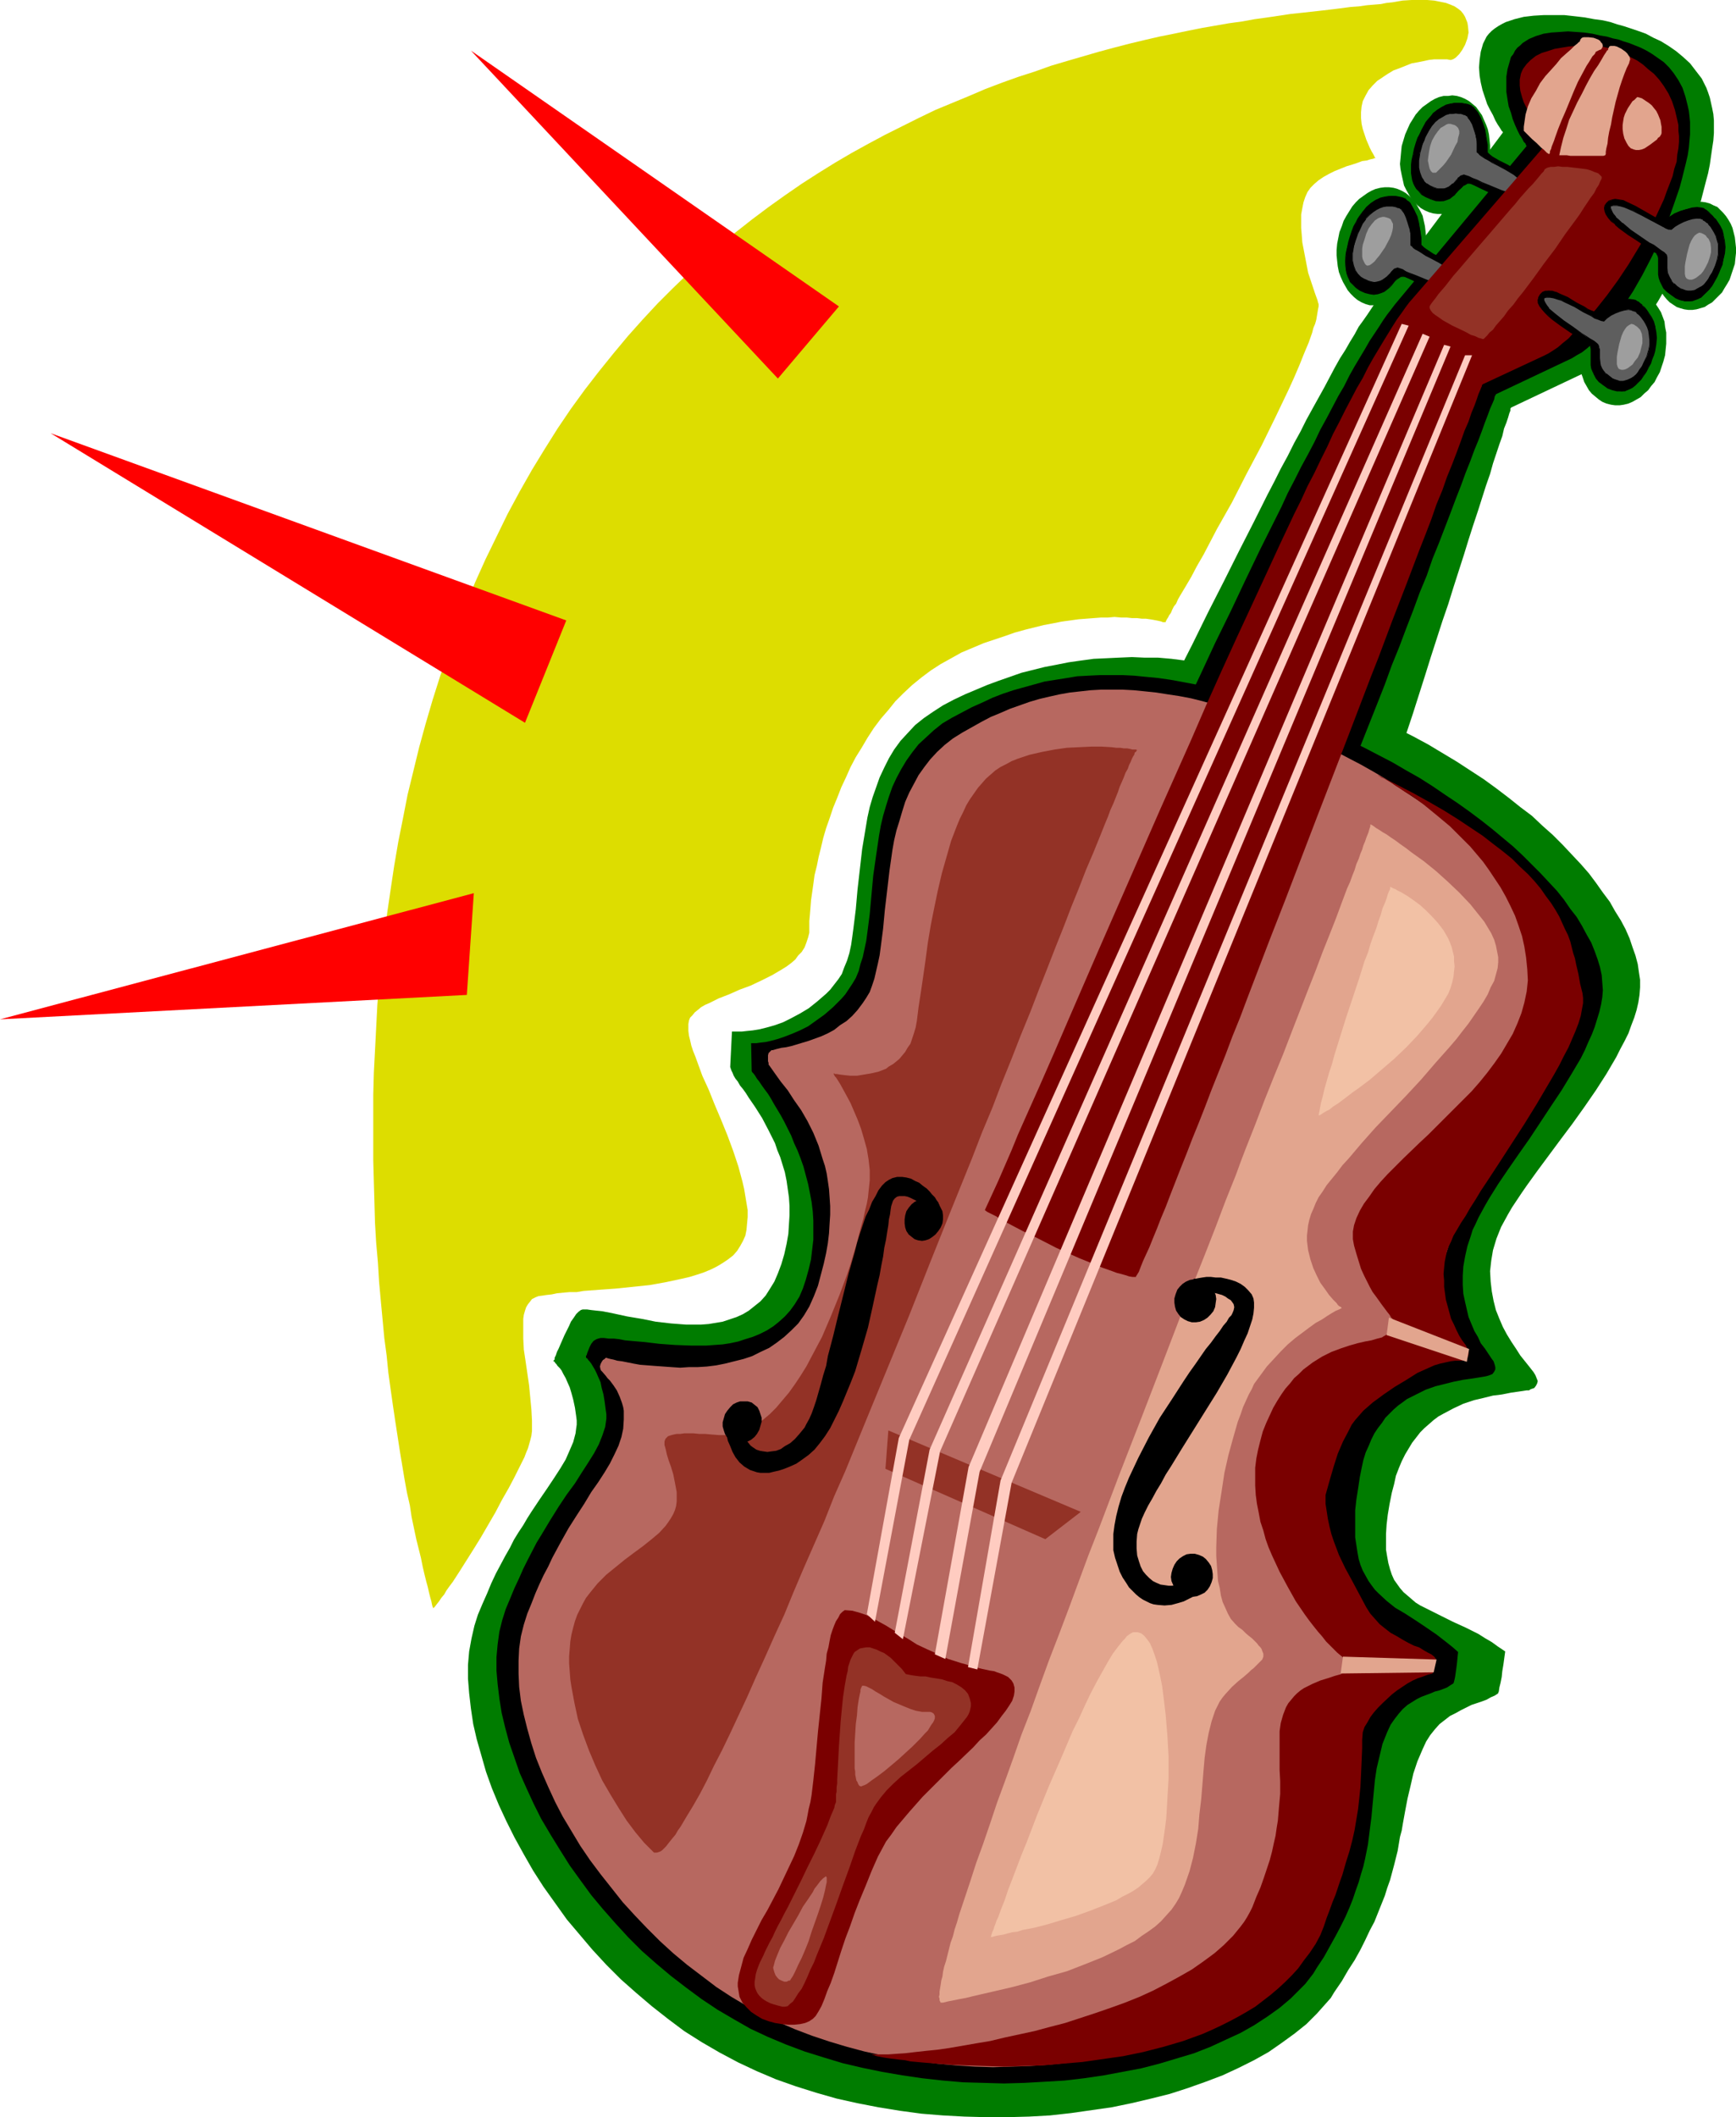 <?xml version="1.0" encoding="UTF-8" standalone="no"?>
<svg
   version="1.0"
   width="127.67mm"
   height="155.668mm"
   id="svg60"
   sodipodi:docname="Violin 24.wmf"
   xmlns:inkscape="http://www.inkscape.org/namespaces/inkscape"
   xmlns:sodipodi="http://sodipodi.sourceforge.net/DTD/sodipodi-0.dtd"
   xmlns="http://www.w3.org/2000/svg"
   xmlns:svg="http://www.w3.org/2000/svg">
  <sodipodi:namedview
     id="namedview60"
     pagecolor="#ffffff"
     bordercolor="#000000"
     borderopacity="0.25"
     inkscape:showpageshadow="2"
     inkscape:pageopacity="0.0"
     inkscape:pagecheckerboard="0"
     inkscape:deskcolor="#d1d1d1"
     inkscape:document-units="mm" />
  <defs
     id="defs1">
    <pattern
       id="WMFhbasepattern"
       patternUnits="userSpaceOnUse"
       width="6"
       height="6"
       x="0"
       y="0" />
  </defs>
  <path
     style="fill:#007c00;fill-opacity:1;fill-rule:evenodd;stroke:none"
     d="m 454.252,80.311 1.131,0.323 1.131,0.485 0.97,0.646 1.131,0.808 0.808,0.808 0.808,1.131 0.646,0.97 0.808,1.293 0.485,1.293 0.485,1.293 0.162,1.454 0.323,1.616 v 1.454 1.616 l -0.162,1.616 -0.162,1.616 -0.485,1.778 -0.485,1.454 -0.485,1.454 -0.808,1.454 -0.646,1.293 -0.97,1.131 -0.808,1.131 -1.131,0.97 -0.97,0.97 -1.131,0.646 -1.131,0.646 -1.131,0.485 -1.293,0.323 -1.131,0.162 h -1.293 l -1.131,-0.162 -1.293,-0.323 -1.131,-0.485 -0.97,-0.646 -0.97,-0.808 -0.97,-0.808 -0.808,-0.97 -0.646,-1.131 -0.646,-1.131 -0.485,-1.454 -0.485,-1.293 -0.323,-1.454 -0.162,-1.454 -0.162,-1.616 v -1.616 l 0.162,-1.616 0.323,-1.616 0.323,-1.616 0.485,-1.616 0.646,-1.454 0.646,-1.454 0.808,-1.131 0.97,-1.293 0.808,-1.131 0.97,-0.97 1.131,-0.808 0.97,-0.808 1.131,-0.646 1.293,-0.323 1.131,-0.323 1.293,-0.162 h 1.131 z"
     id="path1" />
  <path
     style="fill:#007c00;fill-opacity:1;fill-rule:evenodd;stroke:none"
     d="m 474.128,56.234 1.131,0.323 0.97,0.485 1.131,0.485 0.808,0.808 0.808,0.808 0.808,0.97 0.646,0.97 0.646,1.131 0.485,1.131 0.323,1.293 0.323,1.293 0.162,1.454 0.162,1.454 v 1.454 l -0.162,1.454 -0.162,1.616 -0.485,1.454 -0.485,1.454 -0.485,1.454 -0.646,1.131 -0.808,1.293 -0.646,1.131 -0.97,0.97 -0.97,0.97 -0.808,0.808 -1.131,0.646 -0.97,0.646 -1.131,0.323 -1.131,0.323 -1.131,0.162 h -1.131 l -1.131,-0.162 -1.131,-0.323 -0.97,-0.323 -0.97,-0.646 -0.97,-0.646 -0.808,-0.808 -0.808,-0.97 -0.646,-0.97 -0.646,-1.131 -0.485,-1.293 -0.323,-1.131 -0.323,-1.454 -0.323,-1.293 v -1.454 -1.454 l 0.162,-1.616 0.162,-1.454 0.485,-1.454 0.323,-1.454 0.646,-1.454 0.646,-1.293 0.646,-1.293 0.97,-1.131 0.808,-0.97 0.808,-0.97 1.131,-0.808 0.97,-0.646 0.97,-0.485 1.131,-0.485 1.131,-0.323 1.131,-0.162 h 1.131 z"
     id="path2" />
  <path
     style="fill:#007c00;fill-opacity:1;fill-rule:evenodd;stroke:none"
     d="m 404.964,26.663 1.131,0.323 1.131,0.485 1.131,0.646 0.97,0.808 0.97,0.808 0.808,1.131 0.808,1.131 0.485,1.131 0.646,1.454 0.485,1.293 0.323,1.454 0.162,1.454 0.162,1.616 v 1.616 l -0.162,1.616 -0.323,1.778 -0.323,1.616 -0.646,1.616 -0.485,1.454 -0.808,1.454 -0.646,1.293 -0.97,1.293 -0.97,1.131 -0.97,0.97 -1.131,0.808 -1.131,0.808 -1.131,0.646 -1.131,0.485 -1.293,0.323 -1.293,0.162 h -1.131 l -1.293,-0.162 -1.131,-0.323 -1.131,-0.485 -1.131,-0.646 -0.97,-0.808 -0.808,-0.808 -0.97,-1.131 -0.646,-1.131 -0.646,-1.131 -0.646,-1.293 -0.323,-1.454 -0.323,-1.454 -0.323,-1.616 -0.162,-1.454 0.162,-1.616 0.162,-1.778 0.162,-1.616 0.485,-1.616 0.485,-1.616 0.646,-1.454 0.646,-1.454 0.808,-1.293 0.808,-1.293 0.97,-1.131 0.97,-0.97 1.131,-0.808 1.131,-0.808 1.131,-0.646 1.131,-0.485 1.293,-0.323 h 1.293 l 1.131,-0.162 z"
     id="path3" />
  <path
     style="fill:#007c00;fill-opacity:1;fill-rule:evenodd;stroke:none"
     d="m 387.35,52.194 1.131,0.323 1.131,0.485 1.131,0.646 0.97,0.808 0.808,0.808 0.97,1.131 0.646,1.131 0.646,1.131 0.646,1.293 0.323,1.454 0.323,1.454 0.162,1.454 0.162,1.616 v 1.616 l -0.162,1.616 -0.323,1.778 -0.323,1.616 -0.485,1.454 -0.646,1.616 -0.646,1.293 -0.808,1.454 -0.97,1.131 -0.808,1.131 -0.97,0.97 -1.131,0.97 -1.131,0.646 -1.131,0.646 -1.131,0.485 -1.293,0.323 -1.293,0.162 h -1.131 -1.293 l -1.131,-0.323 -1.131,-0.485 -1.131,-0.646 -0.97,-0.808 -0.97,-0.97 -0.808,-0.97 -0.646,-1.131 -0.646,-1.131 -0.646,-1.454 -0.485,-1.293 -0.323,-1.616 -0.162,-1.454 -0.162,-1.616 v -1.454 l 0.162,-1.778 0.323,-1.616 0.323,-1.616 0.646,-1.616 0.485,-1.454 0.808,-1.454 0.808,-1.293 0.808,-1.293 0.97,-1.131 0.97,-0.97 1.131,-0.808 1.131,-0.808 1.131,-0.646 1.131,-0.485 1.293,-0.323 1.293,-0.162 h 1.131 z"
     id="path4" />
  <path
     style="fill:#007c00;fill-opacity:1;fill-rule:evenodd;stroke:none"
     d="m 251.123,333.847 4.525,-8.08 4.686,-8.241 4.686,-8.564 4.686,-8.888 4.848,-8.888 4.848,-9.211 4.848,-9.211 4.848,-9.372 9.696,-19.068 9.534,-19.068 4.686,-9.372 4.686,-9.534 4.686,-9.211 4.525,-9.211 4.525,-8.888 4.363,-8.888 4.363,-8.564 4.202,-8.403 4.04,-7.918 1.939,-3.878 1.939,-3.878 1.939,-3.717 1.778,-3.555 1.939,-3.555 1.778,-3.555 1.778,-3.232 1.616,-3.232 1.778,-3.232 1.616,-2.909 1.616,-2.909 1.454,-2.747 1.454,-2.747 1.454,-2.585 1.454,-2.262 1.293,-2.262 1.293,-2.101 1.131,-2.101 1.293,-1.778 1.131,-1.616 0.97,-1.454 0.97,-1.454 35.713,-47.669 v 0 -0.162 l -0.323,-0.323 -0.485,-0.808 -0.646,-0.97 -0.646,-1.131 -0.646,-1.454 -0.808,-1.454 -0.808,-1.616 -0.646,-1.939 -0.646,-1.939 -0.485,-2.101 -0.323,-1.939 -0.162,-2.262 0.162,-2.101 0.323,-2.262 0.646,-2.262 0.485,-0.97 0.485,-0.97 0.646,-0.808 0.808,-0.808 0.808,-0.646 0.97,-0.646 1.131,-0.646 0.97,-0.485 2.424,-0.808 2.586,-0.646 2.747,-0.323 2.747,-0.162 h 2.909 2.909 l 2.909,0.323 2.747,0.323 2.586,0.485 2.424,0.323 2.101,0.485 1.939,0.646 1.778,0.485 1.939,0.646 1.939,0.646 2.262,0.808 2.101,1.131 2.101,0.97 2.101,1.293 2.101,1.454 1.939,1.616 1.939,1.778 1.616,2.101 1.616,2.101 1.293,2.585 0.485,1.293 0.485,1.454 0.323,1.454 0.323,1.454 0.323,1.616 0.162,1.778 v 1.778 1.778 l -0.162,2.101 -0.323,2.101 -0.323,2.262 -0.323,2.262 -0.485,2.424 -0.646,2.424 -1.293,5.009 -1.778,5.333 -1.939,5.171 -2.101,5.333 -2.424,5.009 -2.424,5.009 -1.293,2.262 -1.454,2.262 -1.293,2.262 -1.454,1.939 -1.454,1.939 -1.616,1.778 -1.454,1.778 -1.454,1.454 -1.616,1.454 -1.454,1.131 -1.454,0.97 -1.616,0.97 -24.563,11.635 v 0.162 h -0.162 v 0.646 l -0.323,0.808 -0.323,1.131 -0.485,1.454 -0.646,1.616 -0.485,2.101 -0.808,2.262 -0.808,2.424 -0.97,2.909 -0.808,2.909 -1.131,3.232 -1.131,3.555 -1.131,3.555 -1.293,3.878 -1.293,4.04 -1.293,4.201 -1.454,4.525 -1.454,4.525 -1.454,4.686 -1.616,4.686 -1.616,5.009 -1.616,5.009 -1.616,5.171 -3.394,10.665 -3.555,10.665 -3.555,11.15 -3.717,11.15 -7.272,22.3 -3.555,10.988 -3.717,10.665 -1.616,5.332 -1.778,5.171 -1.778,5.009 -1.616,5.009 -1.616,4.848 -1.616,4.686 -1.616,4.686 -1.616,4.363 -1.454,4.363 -1.454,4.04 -1.293,3.878 -1.293,3.717 -1.293,3.555 -1.293,3.393 -1.131,3.07 -0.97,2.747 -1.131,2.585 -0.808,2.424 -0.97,2.101 -0.646,1.778 -0.808,1.616 -0.485,1.131 -0.485,0.97 -0.485,0.485 -1.293,-0.162 -1.778,-0.162 -1.778,-0.323 -2.101,-0.485 -2.424,-0.485 -2.586,-0.646 -2.747,-0.485 -3.07,-0.808 -3.07,-0.646 -3.232,-0.808 -3.232,-0.808 -3.394,-0.808 -7.11,-1.778 -7.11,-1.778 -6.949,-1.939 -6.949,-1.778 -3.232,-0.97 -3.232,-0.808 -3.07,-0.97 -2.909,-0.808 -2.747,-0.808 -2.586,-0.808 -2.424,-0.646 -2.101,-0.808 -1.778,-0.485 -1.616,-0.646 -1.293,-0.485 z"
     id="path5" />
  <path
     style="fill:#007c00;fill-opacity:1;fill-rule:evenodd;stroke:none"
     d="m 203.452,286.663 h 1.454 1.293 l 1.454,-0.162 1.616,-0.162 1.939,-0.323 1.939,-0.485 2.262,-0.646 2.262,-0.808 2.262,-1.131 2.424,-1.293 2.424,-1.454 2.424,-1.939 2.424,-2.101 1.131,-1.131 1.131,-1.454 1.131,-1.454 0.97,-1.454 0.646,-1.778 0.808,-1.939 0.646,-2.101 0.485,-2.262 0.323,-2.262 0.323,-2.424 0.646,-5.171 0.485,-5.494 0.646,-5.656 0.646,-5.656 0.97,-5.817 0.485,-2.909 0.646,-2.909 0.808,-2.747 0.97,-2.747 0.97,-2.747 1.293,-2.747 1.293,-2.585 1.454,-2.424 1.778,-2.424 1.939,-2.101 2.101,-2.262 2.424,-1.939 2.586,-1.778 2.747,-1.778 3.07,-1.616 3.07,-1.454 3.07,-1.293 3.07,-1.293 3.07,-1.131 3.232,-1.131 3.232,-1.131 3.232,-0.808 3.232,-0.808 3.394,-0.646 3.232,-0.646 3.394,-0.485 3.555,-0.485 3.555,-0.162 3.394,-0.162 3.717,-0.162 3.555,0.162 h 3.717 l 3.717,0.323 3.717,0.485 3.878,0.485 3.878,0.646 4.04,0.808 4.04,0.808 4.04,1.131 4.202,1.131 4.04,1.293 4.363,1.454 4.363,1.454 4.363,1.616 4.525,1.939 4.525,1.939 4.525,2.101 4.363,2.101 4.202,2.101 4.202,2.262 4.04,2.424 4.04,2.424 3.717,2.424 3.717,2.424 3.555,2.585 3.394,2.585 3.232,2.585 3.232,2.424 2.909,2.747 2.909,2.585 2.747,2.747 2.424,2.585 2.586,2.747 2.262,2.585 1.939,2.585 1.939,2.747 1.939,2.585 1.454,2.585 1.616,2.585 1.293,2.424 1.131,2.585 0.808,2.424 0.808,2.262 0.646,2.424 0.323,2.262 0.323,2.101 v 2.101 l -0.162,2.101 -0.323,2.101 -0.485,2.101 -0.646,2.101 -0.808,2.101 -0.808,2.262 -1.131,2.262 -1.131,2.101 -1.131,2.262 -2.747,4.686 -2.909,4.525 -3.232,4.686 -3.232,4.525 -3.394,4.525 -3.232,4.363 -3.232,4.363 -2.909,4.04 -1.454,2.101 -1.293,1.939 -1.293,1.939 -1.131,1.939 -0.97,1.778 -0.97,1.778 -0.646,1.616 -0.646,1.616 -0.485,1.616 -0.485,1.616 -0.485,2.909 -0.323,2.909 0.162,2.909 0.323,2.747 0.485,2.585 0.646,2.585 0.97,2.424 0.97,2.262 1.131,2.101 1.293,2.101 1.293,1.939 1.131,1.778 1.293,1.616 1.293,1.616 1.131,1.454 0.485,0.808 0.323,0.808 0.323,0.808 -0.162,0.646 -0.323,0.646 -0.485,0.646 -0.485,0.162 -0.485,0.162 -0.485,0.323 h -0.646 l -2.101,0.323 -2.262,0.323 -2.424,0.485 -1.131,0.162 -1.454,0.162 -2.586,0.646 -2.747,0.646 -2.909,0.97 -2.747,1.293 -2.747,1.454 -1.454,0.808 -1.293,0.97 -1.293,1.131 -1.293,1.131 -1.131,1.131 -1.131,1.454 -1.131,1.454 -0.97,1.616 -0.97,1.616 -0.97,1.939 -0.808,1.939 -0.808,2.101 -0.485,2.262 -0.646,2.424 -0.646,3.232 -0.485,2.909 -0.323,2.747 -0.162,2.585 v 2.262 2.101 l 0.323,1.939 0.323,1.778 0.485,1.778 0.485,1.454 0.646,1.454 0.808,1.131 0.808,1.131 0.97,1.131 1.131,0.97 1.131,0.97 1.131,0.97 1.293,0.808 2.909,1.454 2.909,1.454 3.232,1.616 3.555,1.616 3.555,1.778 1.778,1.131 1.939,1.131 1.778,1.293 1.939,1.293 -0.485,3.555 -0.323,1.939 -0.162,1.616 -0.323,1.616 -0.323,1.293 -0.162,1.131 -0.162,0.323 v 0.162 l -0.97,0.646 -1.131,0.485 -1.131,0.646 -1.293,0.485 -1.454,0.485 -1.454,0.485 -2.909,1.454 -1.454,0.808 -1.616,0.808 -1.454,1.131 -1.454,1.131 -1.293,1.454 -1.293,1.616 -1.131,1.778 -0.97,2.101 -1.454,3.393 -1.131,3.393 -0.808,3.555 -0.808,3.393 -0.646,3.393 -0.646,3.555 -0.323,1.939 -0.485,1.778 -0.646,3.878 -0.97,3.878 -1.131,4.201 -0.808,2.262 -0.646,2.101 -0.97,2.424 -0.97,2.424 -0.97,2.424 -1.293,2.424 -1.293,2.747 -1.293,2.585 -1.616,2.909 -1.778,2.747 -1.778,3.07 -2.101,3.07 -0.97,1.616 -1.293,1.454 -1.293,1.454 -1.293,1.454 -2.909,2.909 -3.232,2.585 -3.555,2.585 -3.717,2.585 -4.04,2.262 -4.202,2.101 -4.525,2.101 -4.686,1.778 -5.01,1.778 -5.01,1.616 -5.171,1.293 -5.494,1.293 -5.494,1.131 -5.656,0.808 -5.656,0.808 -5.818,0.646 -5.818,0.323 -5.979,0.162 h -5.979 l -5.979,-0.162 -5.979,-0.323 -5.979,-0.485 -5.979,-0.808 -5.979,-0.97 -5.818,-1.131 -5.818,-1.293 -5.656,-1.616 -5.656,-1.778 -5.494,-1.939 -5.333,-2.262 -5.171,-2.424 -5.171,-2.747 -5.01,-2.909 -4.848,-3.07 -4.525,-3.393 -4.525,-3.555 -4.363,-3.717 -4.202,-3.717 -4.04,-4.04 -3.878,-4.201 -3.555,-4.201 -3.555,-4.201 -3.232,-4.525 -3.232,-4.525 -2.909,-4.525 -2.586,-4.525 -2.586,-4.686 -2.262,-4.525 -2.101,-4.525 -1.939,-4.686 -1.616,-4.525 -1.293,-4.525 -1.293,-4.525 -0.97,-4.201 -0.646,-4.363 -0.485,-4.201 -0.323,-4.04 v -3.878 l 0.323,-3.717 0.646,-3.555 0.808,-3.555 0.97,-3.07 1.293,-3.07 1.293,-2.909 1.131,-2.747 1.293,-2.747 1.293,-2.424 1.293,-2.424 1.293,-2.262 1.131,-2.262 1.293,-2.101 1.293,-1.939 1.131,-1.939 1.131,-1.778 2.262,-3.393 2.101,-3.07 1.939,-2.909 1.778,-2.747 1.454,-2.424 1.131,-2.585 0.97,-2.262 0.646,-2.424 0.162,-1.293 0.162,-1.131 v -1.131 l -0.162,-1.293 -0.323,-2.262 -0.485,-2.262 -0.485,-1.778 -0.485,-1.616 -0.646,-1.454 -0.485,-1.131 -0.646,-1.131 -0.485,-0.97 -0.485,-0.646 -0.646,-0.646 -0.323,-0.485 -0.323,-0.323 -0.162,-0.323 -0.323,-0.162 v -0.162 l 0.162,-0.162 0.162,-0.162 v -0.485 l 0.323,-0.646 0.323,-0.97 0.485,-0.97 0.485,-1.131 1.131,-2.585 1.293,-2.585 0.485,-1.131 0.808,-1.131 0.646,-0.97 0.646,-0.646 0.646,-0.485 0.485,-0.162 h 1.293 l 1.131,0.162 1.454,0.162 1.616,0.162 1.616,0.323 1.616,0.323 3.717,0.808 3.878,0.646 4.04,0.808 4.202,0.485 4.202,0.323 h 2.101 2.101 l 2.101,-0.162 1.939,-0.323 1.939,-0.323 1.939,-0.646 1.939,-0.646 1.778,-0.808 1.616,-0.97 1.616,-1.293 1.616,-1.293 1.454,-1.616 1.131,-1.778 1.293,-2.101 0.97,-2.262 0.97,-2.585 0.808,-2.747 0.646,-2.909 0.485,-2.747 0.162,-2.585 0.162,-2.585 v -2.585 l -0.162,-2.424 -0.323,-2.262 -0.323,-2.262 -0.485,-2.424 -0.646,-2.101 -0.646,-2.101 -0.808,-1.939 -0.646,-1.939 -1.778,-3.555 -1.778,-3.393 -1.939,-3.07 -1.778,-2.585 -0.808,-1.293 -0.808,-1.131 -0.808,-0.97 -0.646,-1.131 -0.646,-0.808 -0.485,-0.808 -0.323,-0.808 -0.323,-0.646 -0.162,-0.485 -0.162,-0.485 z"
     id="path6" />
  <path
     style="fill:#000000;fill-opacity:1;fill-rule:evenodd;stroke:none"
     d="m 263.566,335.302 4.04,-8.08 4.04,-8.403 4.202,-8.726 4.363,-8.888 4.363,-9.211 4.202,-9.211 4.525,-9.372 4.525,-9.534 8.888,-19.229 9.049,-19.229 4.525,-9.534 4.363,-9.534 2.262,-4.686 2.262,-4.686 4.363,-9.211 4.202,-9.049 4.363,-8.888 4.04,-8.564 4.04,-8.403 4.04,-8.08 1.939,-3.878 1.778,-3.878 1.939,-3.717 1.778,-3.555 1.939,-3.555 1.778,-3.393 1.616,-3.393 1.778,-3.232 1.616,-3.07 1.616,-3.07 1.616,-2.747 1.454,-2.909 1.454,-2.585 1.454,-2.424 1.454,-2.424 1.293,-2.262 1.293,-1.939 1.293,-1.939 1.131,-1.778 1.131,-1.616 1.131,-1.454 0.97,-1.293 36.683,-44.114 -0.162,-0.162 -0.162,-0.485 -0.485,-0.485 -0.485,-0.97 -0.646,-0.97 -0.646,-1.293 -0.646,-1.454 -0.646,-1.616 -0.485,-1.778 -0.646,-1.778 -0.323,-1.939 -0.323,-2.101 v -2.101 -2.101 l 0.323,-2.101 0.646,-2.262 0.323,-1.131 0.646,-0.808 0.485,-0.97 0.646,-0.808 0.808,-0.646 0.646,-0.646 1.778,-1.131 1.939,-0.808 2.101,-0.646 2.101,-0.323 2.424,-0.162 2.262,-0.162 2.262,0.162 2.262,0.162 2.262,0.323 2.101,0.485 1.939,0.323 1.616,0.485 1.616,0.323 1.293,0.485 1.616,0.485 1.616,0.646 1.616,0.646 1.616,0.808 1.616,0.97 1.616,1.131 1.616,1.131 1.454,1.454 1.293,1.616 1.293,1.939 1.131,2.101 0.808,2.424 0.646,2.585 0.323,1.454 0.162,1.454 0.162,1.616 v 1.616 1.778 l -0.162,1.778 -0.162,1.939 -0.323,2.101 -0.485,2.101 -1.131,4.525 -0.646,2.424 -1.616,4.686 -1.778,5.009 -2.101,4.848 -2.424,5.009 -2.424,4.686 -2.586,4.525 -2.747,4.201 -1.454,2.101 -1.454,1.778 -1.293,1.778 -1.454,1.778 -1.454,1.454 -1.454,1.454 -1.454,1.293 -1.454,1.131 -1.454,0.808 -1.293,0.808 -21.169,10.019 v 0 0.162 l -0.162,0.162 -0.162,0.323 -0.162,0.808 -0.485,1.131 -0.646,1.454 -0.646,1.778 -0.808,2.101 -0.808,2.262 -0.97,2.585 -1.131,2.747 -1.131,3.07 -1.293,3.232 -1.293,3.555 -1.454,3.717 -1.454,3.878 -1.616,4.201 -1.616,4.201 -1.778,4.363 -1.616,4.686 -1.939,4.686 -1.778,4.848 -1.939,5.009 -1.939,5.171 -2.101,5.171 -1.939,5.333 -2.101,5.332 -4.363,10.988 -4.363,11.15 -4.202,11.311 -8.888,22.623 -4.363,10.988 -4.202,10.988 -2.101,5.333 -1.939,5.171 -2.101,5.171 -1.939,5.009 -1.939,4.848 -1.939,4.848 -1.778,4.686 -1.939,4.363 -1.616,4.363 -1.778,4.201 -1.454,4.04 -1.616,3.717 -1.454,3.555 -1.454,3.393 -1.131,3.07 -1.293,2.909 -1.131,2.585 -0.97,2.424 -0.97,2.101 -0.808,1.778 -0.808,1.616 -0.485,1.131 -0.485,0.97 -0.162,0.485 -0.323,0.162 -0.97,-0.162 -1.293,-0.162 -1.293,-0.323 -1.454,-0.323 -1.616,-0.485 -1.616,-0.485 -1.939,-0.485 -1.778,-0.646 -4.04,-1.293 -4.202,-1.454 -8.726,-3.232 -4.202,-1.616 -4.202,-1.778 -4.04,-1.616 -1.939,-0.808 -1.778,-0.808 -1.616,-0.646 -1.778,-0.646 -1.454,-0.808 -1.293,-0.485 -1.293,-0.646 -0.97,-0.485 -0.97,-0.485 z"
     id="path7" />
  <path
     style="fill:#000000;fill-opacity:1;fill-rule:evenodd;stroke:none"
     d="m 208.785,289.894 h 0.646 0.808 l 1.131,-0.162 1.454,-0.162 1.454,-0.323 1.778,-0.485 1.939,-0.646 2.101,-0.808 2.262,-0.97 2.262,-1.131 2.262,-1.616 2.262,-1.616 2.424,-2.101 2.262,-2.262 1.131,-1.293 0.97,-1.454 0.97,-1.454 0.97,-1.616 0.808,-1.939 0.485,-1.939 0.646,-1.939 0.485,-2.262 0.485,-2.262 0.323,-2.424 0.646,-5.009 0.485,-5.333 0.485,-5.333 0.808,-5.656 0.808,-5.494 0.485,-2.747 0.646,-2.747 0.808,-2.747 0.808,-2.585 0.97,-2.747 1.131,-2.424 1.293,-2.424 1.454,-2.424 1.616,-2.262 1.778,-2.262 2.101,-1.939 2.101,-1.939 2.424,-1.939 2.747,-1.616 2.747,-1.454 2.747,-1.454 2.909,-1.293 2.747,-1.293 2.909,-1.131 2.909,-0.97 2.909,-0.808 2.909,-0.808 2.909,-0.808 3.07,-0.485 3.07,-0.485 2.909,-0.485 3.07,-0.162 3.232,-0.162 h 3.07 3.232 l 3.232,0.162 3.232,0.323 3.394,0.323 3.394,0.485 3.555,0.646 3.394,0.646 3.555,0.97 3.717,0.97 3.555,0.97 3.878,1.131 3.717,1.293 3.878,1.454 4.04,1.454 3.878,1.616 4.202,1.778 4.04,1.939 4.202,1.939 4.04,1.939 4.04,2.101 4.04,2.101 3.878,2.262 3.717,2.101 3.555,2.262 3.555,2.424 3.394,2.262 3.394,2.424 3.232,2.424 3.07,2.424 2.909,2.424 2.909,2.424 2.586,2.424 2.586,2.585 2.424,2.424 2.262,2.424 2.262,2.424 1.939,2.424 1.778,2.585 1.778,2.262 1.454,2.424 1.293,2.424 1.293,2.262 0.97,2.424 0.808,2.262 0.646,2.101 0.485,2.262 0.162,2.101 0.162,2.101 -0.162,1.939 -0.323,1.939 -0.485,2.101 -0.646,2.101 -0.646,2.101 -0.808,2.101 -0.97,2.101 -0.97,2.262 -1.131,2.262 -2.586,4.363 -2.747,4.525 -2.909,4.363 -5.979,9.049 -3.07,4.363 -2.909,4.201 -2.747,4.04 -2.424,3.878 -1.131,1.939 -0.97,1.778 -0.97,1.778 -0.808,1.778 -0.808,1.616 -0.485,1.616 -0.97,2.909 -0.646,2.909 -0.485,2.747 -0.162,2.585 v 2.585 l 0.162,2.424 0.485,2.262 0.485,2.101 0.485,2.101 0.808,1.939 0.808,1.939 0.97,1.616 0.808,1.778 1.131,1.454 1.939,2.909 0.485,0.646 0.323,0.97 0.162,0.646 v 0.646 l -0.323,0.646 -0.485,0.646 -0.808,0.323 -0.485,0.162 -0.646,0.162 -1.939,0.323 -2.101,0.323 -2.262,0.323 -2.424,0.485 -2.586,0.646 -2.586,0.646 -2.747,0.97 -2.586,1.293 -2.586,1.293 -1.293,0.97 -1.131,0.808 -1.293,1.131 -1.131,1.131 -1.131,1.131 -0.97,1.454 -1.131,1.454 -0.97,1.454 -0.808,1.616 -0.808,1.939 -0.808,1.778 -0.646,2.101 -0.485,2.262 -0.485,2.424 -0.485,3.232 -0.485,3.07 -0.323,2.909 v 2.747 2.585 2.262 l 0.323,2.101 0.323,2.101 0.323,1.778 0.485,1.616 0.646,1.616 0.808,1.454 0.808,1.454 0.808,1.131 0.97,1.293 0.97,0.97 2.262,2.101 2.424,1.939 2.747,1.616 2.747,1.778 2.909,1.939 3.07,2.101 2.909,2.262 1.616,1.293 1.454,1.293 -0.162,1.616 -0.162,1.616 -0.162,1.293 -0.162,1.131 -0.162,1.131 -0.162,0.808 -0.162,0.646 -0.162,0.485 -0.808,0.485 -0.97,0.646 -2.101,0.808 -1.293,0.323 -1.131,0.485 -1.293,0.485 -1.293,0.485 -1.293,0.646 -1.293,0.808 -1.293,0.808 -1.293,1.131 -1.131,1.293 -1.131,1.454 -1.131,1.616 -0.97,2.101 -0.646,1.616 -0.646,1.616 -0.808,3.393 -0.808,3.393 -0.485,3.232 -0.323,3.393 -0.323,3.393 -0.323,3.555 -0.485,3.717 -0.485,3.878 -0.808,4.04 -0.485,2.101 -0.646,2.101 -0.646,2.262 -0.808,2.262 -0.808,2.424 -0.97,2.424 -1.131,2.585 -1.293,2.585 -1.454,2.747 -1.616,2.909 -1.616,2.909 -1.939,2.909 -0.97,1.616 -1.131,1.454 -1.131,1.454 -1.293,1.293 -2.747,2.747 -3.07,2.585 -3.394,2.424 -3.717,2.424 -3.717,2.101 -4.202,1.939 -4.202,1.939 -4.525,1.778 -4.848,1.454 -4.848,1.454 -5.01,1.293 -5.171,0.97 -5.171,0.97 -5.494,0.808 -5.494,0.646 -5.494,0.323 -5.656,0.323 -5.656,0.162 -5.656,-0.162 -5.656,-0.162 -5.656,-0.485 -5.818,-0.646 -5.494,-0.808 -5.656,-0.97 -5.494,-1.131 -5.494,-1.293 -5.333,-1.616 -5.171,-1.616 -5.171,-1.939 -5.01,-2.101 -4.848,-2.262 -4.525,-2.585 -4.686,-2.747 -4.363,-2.909 -4.363,-3.232 -4.202,-3.232 -4.04,-3.393 -4.04,-3.555 -3.717,-3.717 -3.555,-3.878 -3.555,-4.04 -3.232,-3.878 -3.07,-4.201 -2.909,-4.04 -2.747,-4.363 -2.586,-4.201 -2.586,-4.363 -2.101,-4.201 -1.939,-4.201 -1.939,-4.363 -1.454,-4.201 -1.454,-4.201 -1.131,-4.201 -0.97,-4.04 -0.646,-4.04 -0.485,-4.04 -0.323,-3.717 v -3.717 l 0.323,-3.555 0.485,-3.555 0.808,-3.232 0.97,-3.07 1.293,-3.07 1.131,-2.747 1.293,-2.747 1.131,-2.585 1.293,-2.585 2.424,-4.686 1.293,-2.101 2.424,-4.04 2.424,-3.878 2.262,-3.393 2.262,-3.07 1.939,-3.07 1.778,-2.747 1.616,-2.585 1.293,-2.424 0.97,-2.424 0.808,-2.424 0.162,-1.131 0.162,-1.131 v -1.293 l -0.162,-1.131 -0.323,-2.424 -0.323,-1.939 -0.485,-1.778 -0.323,-1.616 -0.646,-1.454 -0.485,-1.131 -0.485,-0.97 -0.485,-0.808 -0.485,-0.808 -0.485,-0.646 -0.323,-0.323 -0.323,-0.485 -0.323,-0.162 v -0.323 0 -0.162 -0.162 h 0.162 l 0.162,-0.646 0.323,-0.808 0.323,-0.808 0.485,-0.97 0.646,-0.808 0.808,-0.485 0.485,-0.162 0.646,-0.162 h 0.97 l 1.293,0.162 h 1.454 l 1.454,0.162 1.616,0.323 1.778,0.162 3.717,0.323 4.04,0.485 4.363,0.323 4.363,0.162 h 4.363 l 2.262,-0.162 2.262,-0.162 2.101,-0.323 2.262,-0.485 1.939,-0.646 2.101,-0.646 1.939,-0.808 1.939,-0.97 1.778,-1.131 1.616,-1.293 1.616,-1.454 1.454,-1.616 1.293,-1.778 1.293,-2.101 0.97,-2.262 0.808,-2.424 0.808,-2.909 0.646,-2.747 0.323,-2.747 0.323,-2.747 v -2.747 -2.585 l -0.162,-2.585 -0.323,-2.585 -0.485,-2.585 -0.485,-2.424 -0.646,-2.424 -0.646,-2.424 -0.808,-2.262 -0.808,-2.101 -0.97,-2.101 -0.808,-2.101 -0.97,-1.939 -0.97,-1.939 -0.97,-1.778 -0.97,-1.616 -0.97,-1.616 -0.808,-1.454 -0.808,-1.293 -0.97,-1.293 -0.808,-1.131 -0.646,-0.97 -0.646,-0.808 -0.485,-0.808 -0.485,-0.646 -0.162,-0.162 -0.162,-0.162 -0.162,-0.323 v -0.162 z"
     id="path8" />
  <path
     style="fill:#b76860;fill-opacity:1;fill-rule:evenodd;stroke:none"
     d="m 213.794,296.035 -0.162,-0.162 v -0.485 l -0.162,-0.485 v -0.808 -0.808 l 0.162,-0.646 0.485,-0.485 0.323,-0.323 h 0.323 l 1.131,-0.323 1.293,-0.323 1.293,-0.162 1.454,-0.323 1.616,-0.485 1.616,-0.485 1.616,-0.485 1.778,-0.646 1.778,-0.646 1.778,-0.808 1.778,-0.97 1.616,-1.293 1.778,-1.131 1.616,-1.454 1.454,-1.616 1.454,-1.939 0.97,-1.454 0.97,-1.616 0.646,-1.778 0.646,-1.939 0.485,-2.101 0.485,-2.101 0.485,-2.262 0.323,-2.424 0.646,-5.009 0.485,-5.171 0.646,-5.494 0.646,-5.494 0.808,-5.656 0.485,-2.747 0.646,-2.747 0.808,-2.585 0.808,-2.747 0.808,-2.585 1.131,-2.585 1.293,-2.424 1.293,-2.424 1.616,-2.262 1.616,-2.101 1.939,-2.101 2.101,-1.939 2.262,-1.778 2.586,-1.616 2.586,-1.454 2.586,-1.454 2.747,-1.454 2.747,-1.131 2.586,-1.131 2.747,-0.97 2.747,-0.97 2.747,-0.808 2.747,-0.646 2.909,-0.646 2.747,-0.485 2.909,-0.323 2.909,-0.323 2.909,-0.162 h 3.07 2.909 l 3.07,0.162 3.232,0.323 3.07,0.323 3.07,0.485 3.232,0.485 3.394,0.646 3.232,0.808 3.394,0.97 3.555,0.97 3.394,1.131 3.555,1.131 3.555,1.293 3.717,1.454 3.717,1.454 3.878,1.616 3.878,1.778 3.878,1.939 3.717,1.939 3.717,1.939 3.717,2.101 3.555,2.101 3.394,2.262 3.394,2.262 3.394,2.262 3.07,2.424 3.232,2.262 2.909,2.424 2.909,2.424 2.747,2.585 2.747,2.424 2.424,2.424 2.424,2.585 2.424,2.424 2.101,2.424 1.939,2.424 1.939,2.424 1.778,2.424 1.616,2.262 1.454,2.262 1.293,2.262 1.131,2.262 0.97,2.101 0.808,1.939 0.646,2.101 0.485,1.778 0.323,1.778 v 1.778 1.616 l -0.323,1.454 -0.323,1.616 -0.485,1.778 -0.646,1.778 -0.646,1.939 -0.808,1.939 -0.808,1.939 -0.97,2.101 -2.101,4.04 -2.424,4.363 -2.586,4.363 -2.586,4.525 -5.494,8.726 -2.586,4.363 -2.424,4.04 -2.262,4.04 -0.97,1.778 -0.97,1.939 -0.97,1.778 -0.646,1.616 -0.808,1.616 -0.485,1.616 -0.97,2.747 -1.131,2.747 -0.808,2.424 -0.97,2.101 -0.808,2.101 -0.97,1.778 -0.808,1.616 -0.808,1.454 -0.808,1.454 -0.808,1.131 -0.646,1.131 -0.646,0.97 -1.454,1.778 -1.454,1.454 -1.131,1.293 -1.293,1.293 -1.293,1.293 -1.131,1.454 -1.293,1.778 -0.485,0.97 -0.646,1.131 -0.646,1.293 -0.646,1.293 -0.485,1.616 -0.646,1.616 -0.162,0.485 -0.323,0.485 -0.323,0.646 -0.485,0.646 -1.131,1.454 -1.293,1.778 -1.454,1.778 -1.616,2.101 -1.778,2.262 -1.616,2.424 -1.778,2.424 -1.778,2.585 -1.454,2.909 -1.454,2.747 -1.293,3.07 -0.97,2.909 -0.646,3.07 -0.323,1.616 -0.162,1.616 v 3.07 l 0.485,3.232 0.646,3.07 0.808,2.909 1.131,3.07 1.131,2.909 1.293,2.909 1.454,2.747 1.293,2.585 1.454,2.424 1.293,2.424 1.131,2.262 0.97,2.101 0.646,1.939 0.323,0.808 0.162,0.808 0.162,1.616 v 3.878 10.665 3.07 13.25 l -0.162,2.262 v 2.101 l -0.323,4.201 -0.646,4.04 -0.97,4.04 -0.646,2.101 -0.646,2.101 -0.808,2.101 -0.97,2.262 -0.97,2.262 -1.131,2.424 -1.293,2.585 -1.454,2.585 -1.616,2.909 -1.616,2.909 -1.939,3.232 -2.101,3.393 -2.262,3.555 -2.262,3.878 -2.101,2.909 -2.262,2.747 -2.586,2.747 -2.909,2.424 -3.07,2.424 -3.232,2.101 -3.555,2.101 -3.717,1.778 -3.878,1.778 -4.04,1.616 -4.202,1.454 -4.363,1.293 -4.525,1.131 -4.525,0.97 -4.848,0.808 -4.686,0.808 -5.01,0.485 -4.848,0.323 -5.01,0.162 -5.171,0.162 -5.01,-0.162 -5.171,-0.323 -5.171,-0.485 -5.01,-0.646 -5.171,-0.646 -5.01,-0.97 -5.171,-1.131 -4.848,-1.293 -4.848,-1.454 -4.848,-1.616 -4.686,-1.778 -4.525,-1.939 -4.525,-2.262 -4.363,-2.262 -4.363,-2.585 -4.202,-2.747 -4.04,-3.07 -4.04,-3.07 -3.878,-3.232 -3.717,-3.393 -3.555,-3.555 -3.394,-3.555 -3.394,-3.717 -3.07,-3.878 -3.07,-3.878 -2.909,-3.878 -2.747,-4.04 -2.424,-4.04 -2.424,-4.04 -2.101,-4.04 -1.939,-4.201 -1.778,-4.04 -1.616,-4.04 -1.293,-4.04 -1.131,-4.04 -0.97,-3.878 -0.808,-3.878 -0.485,-3.878 -0.162,-3.717 v -3.555 l 0.162,-3.393 0.485,-3.393 0.808,-3.232 0.97,-3.07 1.131,-2.747 1.131,-2.909 1.131,-2.585 1.131,-2.424 1.293,-2.424 1.131,-2.424 1.131,-2.101 1.131,-2.101 2.262,-4.04 2.262,-3.555 2.101,-3.232 1.939,-3.232 1.939,-2.747 1.778,-2.747 1.454,-2.424 1.293,-2.585 1.131,-2.424 0.808,-2.424 0.485,-2.262 0.162,-2.585 v -1.131 -1.293 l -0.162,-0.97 -0.323,-1.131 -0.646,-1.778 -0.808,-1.778 -0.97,-1.454 -0.97,-1.293 -0.646,-0.646 -0.485,-0.646 -0.97,-1.131 -0.323,-0.323 -0.162,-0.323 -0.162,-0.808 0.162,-0.646 0.323,-0.646 0.323,-0.485 0.485,-0.323 0.323,-0.323 v 0 h 0.162 l 0.485,0.162 0.646,0.162 0.808,0.162 1.131,0.323 1.293,0.162 1.616,0.323 1.616,0.323 1.778,0.323 2.101,0.162 2.101,0.162 2.262,0.162 2.262,0.162 2.424,0.162 2.424,-0.162 h 2.424 l 2.586,-0.162 2.586,-0.323 2.424,-0.485 2.586,-0.646 2.586,-0.646 2.424,-0.808 2.262,-1.131 2.424,-1.131 2.101,-1.454 2.101,-1.616 1.939,-1.778 1.939,-1.939 1.616,-2.262 1.454,-2.424 1.293,-2.909 1.131,-2.909 0.808,-3.07 0.808,-3.07 0.646,-2.909 0.485,-2.747 0.323,-2.747 0.162,-2.747 0.162,-2.424 v -2.424 l -0.162,-2.424 -0.162,-2.262 -0.323,-2.262 -0.323,-2.101 -0.485,-2.101 -0.646,-1.939 -1.131,-3.717 -1.454,-3.555 -1.616,-3.232 -1.778,-3.07 -1.939,-2.747 -1.778,-2.747 -1.939,-2.424 -1.616,-2.262 z"
     id="path9" />
  <path
     style="fill:#7a0000;fill-opacity:1;fill-rule:evenodd;stroke:none"
     d="m 382.987,215.401 0.162,0.162 0.323,0.162 0.485,0.323 0.808,0.323 0.808,0.485 1.131,0.646 1.131,0.808 1.293,0.808 1.454,0.97 1.616,0.97 1.616,1.131 1.778,1.293 1.778,1.454 1.778,1.454 1.939,1.616 1.939,1.616 1.778,1.778 1.939,1.939 1.939,1.939 1.778,2.101 1.778,2.101 1.616,2.262 1.616,2.424 1.616,2.424 1.454,2.585 1.293,2.585 1.293,2.747 0.97,2.747 0.97,2.909 0.646,2.909 0.485,3.07 0.323,3.232 0.162,3.07 -0.323,3.07 -0.646,3.07 -0.808,2.909 -1.131,2.909 -1.293,2.909 -1.616,2.747 -1.616,2.747 -1.939,2.747 -1.939,2.585 -2.101,2.585 -2.262,2.585 -4.848,4.848 -4.848,4.848 -2.262,2.262 -2.424,2.262 -4.525,4.363 -2.262,2.262 -2.101,2.101 -1.939,2.101 -1.778,2.101 -1.454,2.101 -1.454,1.939 -1.131,1.939 -0.97,2.101 -0.646,1.939 -0.323,1.778 v 2.101 l 0.323,1.778 0.646,2.262 0.646,2.101 0.646,2.101 0.808,1.778 0.808,1.616 0.808,1.616 0.808,1.454 0.97,1.293 0.808,1.131 0.808,1.131 1.454,1.939 0.646,0.808 0.485,0.808 0.485,0.485 0.323,0.646 0.323,0.646 v 0.646 l -0.162,0.485 -0.485,0.485 -0.97,0.808 -1.293,0.808 -0.323,0.162 -0.485,0.323 -1.293,0.323 -1.616,0.485 -1.778,0.323 -2.101,0.485 -2.262,0.646 -2.424,0.808 -2.586,0.97 -2.586,1.293 -2.586,1.616 -1.293,0.97 -1.293,0.97 -1.293,1.293 -1.293,1.131 -1.131,1.454 -1.293,1.454 -1.131,1.616 -1.131,1.778 -1.131,1.939 -0.97,2.101 -0.97,2.101 -0.97,2.424 -0.646,2.424 -0.646,2.585 -0.485,2.424 -0.323,2.585 v 2.585 2.424 l 0.162,2.585 0.323,2.424 0.485,2.424 0.485,2.585 0.808,2.424 0.646,2.424 0.808,2.262 0.97,2.262 2.101,4.525 2.262,4.201 2.262,4.04 2.424,3.555 1.293,1.778 1.131,1.454 1.293,1.616 1.131,1.293 1.131,1.454 1.131,1.131 0.97,0.97 0.97,0.97 0.97,0.808 0.808,0.646 -0.162,0.97 v 0.808 0.485 l -0.162,0.646 -0.162,0.808 -0.162,0.808 -1.778,0.485 -1.939,0.646 -2.101,0.646 -2.262,0.97 -2.262,1.131 -0.97,0.646 -0.97,0.808 -0.808,0.808 -0.808,0.97 -0.808,0.97 -0.646,1.131 -0.808,2.101 -0.646,2.262 -0.323,2.262 v 2.585 2.585 2.747 2.909 l 0.162,3.07 v 3.555 l -0.323,3.555 -0.323,3.878 -0.323,1.939 -0.323,2.262 -0.485,2.101 -0.485,2.262 -0.646,2.424 -0.808,2.424 -0.808,2.424 -0.97,2.747 -1.131,2.585 -1.131,2.909 -0.646,1.293 -0.808,1.454 -0.808,1.293 -0.97,1.293 -2.101,2.585 -2.586,2.585 -2.586,2.262 -3.07,2.262 -3.232,2.262 -3.394,1.939 -3.555,1.939 -3.717,1.939 -3.878,1.778 -4.04,1.616 -4.04,1.454 -4.202,1.454 -8.403,2.747 -4.363,1.131 -4.202,1.131 -8.242,1.778 -4.04,0.97 -3.878,0.646 -3.717,0.646 -3.717,0.646 -3.394,0.485 -3.232,0.323 -2.909,0.323 -2.747,0.323 -2.424,0.162 -2.262,0.162 h -1.778 -0.808 -0.646 -1.293 v 0 l 0.162,0.162 h 0.323 l 0.323,0.162 0.485,0.162 0.808,0.162 0.808,0.162 0.97,0.162 1.131,0.162 1.293,0.162 1.293,0.162 1.616,0.162 1.454,0.323 1.778,0.162 1.778,0.162 1.939,0.162 1.939,0.162 4.202,0.323 4.525,0.162 4.848,0.162 5.01,0.162 5.171,-0.162 5.494,-0.162 5.494,-0.485 5.656,-0.485 5.656,-0.808 5.656,-0.808 5.494,-1.131 5.656,-1.454 5.494,-1.616 5.333,-1.939 2.586,-1.131 2.424,-1.131 2.586,-1.293 2.424,-1.293 2.262,-1.293 2.424,-1.454 2.101,-1.616 2.101,-1.616 2.101,-1.778 1.939,-1.778 1.939,-1.939 1.778,-1.939 1.616,-2.262 1.616,-2.101 1.616,-2.424 1.293,-2.424 0.97,-2.424 0.808,-2.424 0.808,-2.101 0.808,-2.262 0.808,-1.939 0.646,-1.939 0.646,-1.939 0.646,-1.778 0.97,-3.393 0.97,-3.07 0.808,-3.07 0.646,-2.909 0.485,-2.909 0.485,-2.909 0.323,-2.909 0.323,-3.232 0.162,-3.393 0.162,-3.555 0.162,-3.878 v -2.262 l 0.162,-2.101 0.485,-1.454 0.808,-1.293 0.808,-1.454 0.97,-1.293 1.131,-1.293 1.293,-1.293 2.586,-2.424 1.454,-1.131 1.454,-0.97 1.454,-0.97 1.454,-0.808 1.454,-0.646 1.454,-0.485 1.293,-0.485 1.293,-0.323 v 0 l 0.162,-0.323 0.162,-0.323 v -0.646 l 0.323,-1.131 0.323,-0.97 v -0.646 l -0.485,-0.646 -0.808,-0.646 -0.97,-0.485 -1.131,-0.646 -1.293,-0.808 -1.454,-0.485 -1.616,-0.808 -1.454,-0.808 -1.616,-0.97 -1.778,-0.97 -1.454,-1.131 -1.616,-1.293 -1.293,-1.454 -1.293,-1.454 -1.131,-1.778 -3.878,-7.272 -1.939,-3.555 -1.778,-3.717 -1.454,-3.878 -0.646,-1.939 -0.485,-1.939 -0.485,-2.262 -0.323,-2.101 -0.323,-2.101 v -2.424 l 1.131,-4.04 1.131,-3.878 1.131,-3.555 1.454,-3.393 1.616,-3.07 0.808,-1.616 0.97,-1.293 1.131,-1.293 1.131,-1.293 1.293,-1.131 1.293,-1.131 3.07,-2.262 3.07,-2.101 3.232,-1.939 3.07,-1.939 3.232,-1.454 1.454,-0.646 1.616,-0.485 1.454,-0.323 1.454,-0.323 1.293,-0.162 h 1.454 0.646 l 0.646,-0.323 0.485,-0.323 0.323,-0.485 0.162,-0.646 v -0.808 l -0.323,-0.808 -0.485,-0.97 -0.97,-1.293 -0.808,-1.293 -0.808,-1.616 -0.646,-1.454 -0.808,-1.616 -0.485,-1.778 -0.97,-3.555 -0.485,-3.555 v -1.778 l -0.162,-1.778 0.162,-1.778 0.162,-1.616 0.323,-1.616 0.323,-1.454 0.485,-1.293 0.646,-1.293 0.646,-1.616 0.97,-1.616 1.131,-1.939 1.293,-1.939 1.293,-2.262 1.454,-2.262 1.454,-2.424 1.616,-2.424 3.394,-5.171 3.555,-5.494 3.555,-5.494 3.394,-5.494 3.232,-5.494 1.616,-2.747 1.454,-2.585 1.293,-2.585 1.293,-2.424 0.97,-2.262 0.97,-2.262 0.808,-2.101 0.646,-2.101 0.323,-1.778 0.323,-1.778 v -1.454 l -0.162,-1.293 -0.646,-2.585 -0.485,-2.747 -0.646,-2.747 -0.323,-1.616 -0.485,-1.454 -0.808,-3.232 -0.646,-1.778 -0.808,-1.616 -0.808,-1.778 -0.808,-1.778 -1.131,-1.939 -1.131,-1.778 -1.454,-1.939 -1.454,-2.101 -1.616,-1.939 -1.939,-2.101 -2.101,-1.939 -2.262,-2.262 -2.586,-2.101 -2.747,-2.101 -2.909,-2.262 -3.394,-2.262 -3.394,-2.262 -3.878,-2.424 -4.202,-2.424 -4.363,-2.424 -4.686,-2.424 z"
     id="path10" />
  <path
     style="fill:#000000;fill-opacity:1;fill-rule:evenodd;stroke:none"
     d="m 408.843,29.41 h -0.162 l -0.162,-0.162 -0.646,-0.162 -0.646,-0.162 -0.808,-0.162 -0.97,-0.162 h -1.131 l -1.131,0.323 -1.131,0.323 -1.293,0.485 -1.293,0.808 -1.293,1.131 -1.131,1.454 -0.646,0.97 -0.646,0.808 -0.485,1.131 -0.646,1.131 -0.485,1.293 -0.485,1.293 -0.485,1.616 -0.323,1.616 -0.323,1.454 -0.162,1.293 v 2.424 l 0.162,0.97 0.162,0.97 0.323,0.808 0.323,0.808 0.485,0.646 0.485,0.646 0.97,0.97 1.131,0.808 1.454,0.485 1.293,0.485 1.131,0.162 0.97,-0.162 0.97,-0.323 0.808,-0.323 0.808,-0.646 0.646,-0.485 0.646,-0.646 0.485,-0.646 0.646,-0.485 0.485,-0.646 0.485,-0.323 0.485,-0.323 h 0.485 l 0.646,0.162 1.131,0.485 1.293,0.485 2.586,1.293 2.909,1.293 2.909,0.97 1.293,0.485 1.293,0.162 1.131,0.162 h 1.131 l 0.808,-0.323 0.646,-0.485 0.485,-0.646 0.323,-0.97 v -1.131 l -0.323,-0.97 -0.485,-0.97 -0.646,-0.808 -0.808,-0.808 -0.97,-0.808 -2.262,-1.293 -2.424,-1.293 -2.262,-1.131 -0.97,-0.646 -0.97,-0.485 -0.646,-0.646 -0.646,-0.646 v -2.101 l -0.323,-1.939 -0.323,-1.939 -0.646,-2.101 -0.646,-1.616 -0.808,-1.454 -0.485,-0.646 -0.323,-0.485 -0.485,-0.323 z"
     id="path11" />
  <path
     style="fill:#000000;fill-opacity:1;fill-rule:evenodd;stroke:none"
     d="m 409.004,29.248 h -0.162 l -0.323,-0.162 -0.485,-0.162 -0.646,-0.162 h -0.162 l -0.808,-0.162 h -0.97 -1.131 l -1.131,0.162 v 0 l -1.293,0.323 -1.131,0.646 -1.293,0.808 -1.293,0.97 v 0.162 l -1.293,1.454 -0.646,0.808 -0.485,0.97 -0.646,1.131 -0.485,1.131 -0.646,1.131 -0.485,1.454 -0.485,1.616 v 0 l -0.323,1.616 -0.323,1.454 -0.162,1.293 v 2.424 l 0.162,0.97 0.162,0.97 v 0 l 0.323,0.97 0.323,0.646 0.485,0.808 0.485,0.485 0.97,1.131 1.131,0.646 1.454,0.646 1.454,0.485 v 0 h 1.131 0.97 l 0.97,-0.323 0.808,-0.323 0.808,-0.646 0.646,-0.485 v -0.162 l 0.646,-0.646 0.646,-0.646 0.485,-0.485 0.485,-0.485 v 0 l 0.646,-0.323 0.485,-0.323 h -0.162 0.485 0.646 -0.162 l 1.131,0.485 1.293,0.646 2.747,1.293 2.909,1.293 2.909,0.97 1.293,0.485 v 0 l 1.293,0.162 1.131,0.162 1.131,-0.162 0.808,-0.162 0.646,-0.485 0.646,-0.646 0.323,-1.131 v -1.131 l -0.323,-0.97 -0.485,-0.97 -0.646,-0.808 h -0.162 l -0.808,-0.808 V 49.124 l -0.97,-0.646 -2.262,-1.454 -2.262,-1.293 -2.262,-1.131 -1.131,-0.646 -0.808,-0.485 -0.808,-0.646 v 0 l -0.646,-0.646 0.162,0.162 v -2.101 l -0.323,-1.939 -0.323,-1.939 v -0.162 l -0.646,-1.939 -0.646,-1.616 -0.808,-1.454 -0.485,-0.646 -0.485,-0.485 v -0.162 l -0.485,-0.323 -0.323,-0.323 -0.162,0.323 0.485,0.162 0.323,0.485 v -0.162 l 0.485,0.485 0.323,0.646 0.808,1.454 0.808,1.778 0.485,1.939 v 0 l 0.485,1.939 0.162,1.939 v 2.101 l 0.646,0.646 v 0.162 l 0.808,0.485 0.808,0.646 1.131,0.485 2.262,1.293 2.424,1.293 2.101,1.293 0.97,0.808 v -0.162 l 0.808,0.97 v 0 l 0.646,0.808 0.485,0.808 0.323,1.131 v -0.162 1.131 l -0.323,0.97 v 0 l -0.485,0.646 h 0.162 l -0.808,0.323 -0.808,0.323 h 0.162 -1.131 -1.131 l -1.293,-0.323 h 0.162 l -1.293,-0.323 -2.909,-1.131 -2.909,-1.293 -2.747,-1.293 -1.293,-0.485 -1.131,-0.485 -0.646,-0.162 h -0.485 l -0.485,0.323 -0.485,0.485 v 0 l -0.646,0.485 -0.485,0.646 -0.485,0.646 -0.646,0.485 v 0 l -0.808,0.646 -0.646,0.485 -0.808,0.323 -0.97,0.323 v 0 l -0.97,0.162 -1.131,-0.162 v 0 l -1.293,-0.323 -1.454,-0.646 -1.131,-0.808 v 0.162 l -0.97,-0.97 v 0 l -0.323,-0.646 -0.485,-0.808 -0.323,-0.646 -0.323,-0.97 v 0.162 l -0.162,-0.97 -0.162,-0.97 v -2.424 l 0.162,-1.293 0.162,-1.454 0.485,-1.616 v 0.162 l 0.485,-1.616 0.485,-1.454 0.485,-1.293 0.646,-1.131 0.485,-0.97 0.646,-0.97 0.485,-0.97 1.293,-1.454 v 0.162 l 1.293,-1.131 1.131,-0.808 1.293,-0.485 1.293,-0.485 h -0.162 l 1.131,-0.162 h 1.131 l 0.97,0.162 h 0.808 v 0 l 0.646,0.323 0.485,0.162 h 0.323 l 0.162,0.162 z"
     id="path12" />
  <path
     style="fill:#000000;fill-opacity:1;fill-rule:evenodd;stroke:none"
     d="m 390.421,55.264 h -0.162 l -0.162,-0.162 -0.646,-0.162 -0.646,-0.162 -0.808,-0.162 -0.97,-0.162 -0.97,0.162 -1.131,0.162 -1.293,0.323 -1.293,0.485 -1.131,0.808 -1.293,1.131 -1.293,1.454 -0.485,0.808 -0.646,0.97 -0.485,1.131 -0.646,1.131 -0.485,1.131 -0.485,1.454 -0.485,1.616 -0.485,1.616 -0.162,1.293 -0.162,1.293 -0.162,1.293 0.162,1.131 v 1.131 l 0.323,0.97 0.323,0.808 0.323,0.808 0.323,0.646 0.485,0.646 0.97,0.97 1.131,0.808 1.454,0.646 1.293,0.323 1.131,0.162 1.131,-0.162 0.808,-0.162 0.808,-0.485 0.808,-0.485 0.646,-0.646 0.646,-0.646 0.646,-0.646 0.485,-0.485 0.485,-0.646 0.646,-0.323 0.485,-0.162 0.485,-0.162 0.485,0.162 1.131,0.485 1.293,0.485 2.747,1.293 2.909,1.293 2.909,0.97 1.293,0.485 1.131,0.162 1.293,0.162 h 0.97 l 0.808,-0.323 0.646,-0.485 0.646,-0.646 v -0.485 l 0.162,-0.485 v -1.131 l -0.162,-0.97 -0.646,-0.97 -0.646,-0.808 -0.808,-0.808 -0.97,-0.808 -2.101,-1.293 -2.424,-1.293 -2.262,-1.131 -0.97,-0.646 -0.97,-0.646 -0.808,-0.646 -0.646,-0.646 v -1.939 l -0.162,-1.939 -0.485,-2.101 -0.485,-1.939 -0.646,-1.616 -0.808,-1.454 -0.485,-0.646 -0.485,-0.485 -0.485,-0.323 z"
     id="path13" />
  <path
     style="fill:#000000;fill-opacity:1;fill-rule:evenodd;stroke:none"
     d="m 390.582,55.103 h -0.162 l -0.323,-0.162 -0.485,-0.162 -0.808,-0.162 -0.808,-0.162 h -0.97 -0.97 l -1.131,0.162 -1.293,0.323 -1.293,0.646 -1.293,0.808 -1.293,1.131 -1.131,1.454 -0.646,0.808 -0.646,0.97 -0.485,0.97 -0.646,1.131 -0.485,1.293 -0.485,1.454 -0.485,1.616 v 0 l -0.323,1.616 -0.323,1.293 -0.162,1.293 v 1.293 1.131 l 0.162,1.131 v 0 l 0.162,0.97 0.323,0.97 0.323,0.646 0.323,0.808 0.485,0.485 1.131,1.131 1.131,0.808 1.454,0.646 1.293,0.323 v 0 l 1.131,0.162 1.131,-0.162 v 0 l 0.97,-0.323 0.808,-0.323 0.646,-0.485 0.808,-0.646 v 0 l 0.646,-0.646 0.485,-0.646 0.485,-0.646 0.646,-0.485 v 0 l 0.485,-0.323 0.485,-0.323 v 0 h 0.485 0.485 v 0 l 1.131,0.485 1.293,0.646 2.586,1.293 2.909,1.293 2.909,0.97 1.293,0.323 h 0.162 l 1.131,0.323 1.293,0.162 0.97,-0.162 0.97,-0.162 0.646,-0.485 0.485,-0.808 0.162,-0.485 v 0 l 0.162,-0.485 v -1.131 l -0.323,-0.97 -0.485,-0.97 -0.646,-0.808 v 0 l -0.808,-0.808 v -0.162 l -0.97,-0.646 -2.262,-1.454 -4.686,-2.424 -0.97,-0.646 -0.97,-0.646 -0.646,-0.485 v 0 l -0.646,-0.646 v 0 -1.939 l -0.323,-1.939 -0.323,-2.101 v 0 l -0.485,-1.939 -0.808,-1.616 -0.808,-1.454 -0.323,-0.646 -0.485,-0.485 h -0.162 l -0.485,-0.485 -0.323,-0.323 -0.162,0.323 0.485,0.162 0.485,0.485 h -0.162 l 0.485,0.485 0.485,0.485 0.808,1.454 0.646,1.778 0.646,1.939 v -0.162 l 0.323,2.101 0.162,1.939 v 2.101 l 0.808,0.646 v 0 l 0.646,0.646 0.97,0.646 0.97,0.485 4.686,2.585 2.262,1.293 0.97,0.808 V 75.14 l 0.808,0.97 h -0.162 l 0.808,0.808 0.485,0.808 v 0 l 0.162,0.97 v 1.131 0.485 0 l -0.162,0.323 -0.485,0.808 v 0 l -0.646,0.323 -0.808,0.323 v 0 h -0.97 l -1.293,-0.162 -1.131,-0.162 v 0 l -1.293,-0.485 -2.909,-0.97 -2.909,-1.293 -2.747,-1.293 -1.131,-0.485 -1.131,-0.485 -0.646,-0.162 -0.646,0.162 -0.485,0.162 -0.485,0.485 v 0 l -0.646,0.646 -0.485,0.485 -0.485,0.646 -0.646,0.646 v -0.162 l -0.646,0.646 -0.808,0.485 -0.808,0.485 -0.97,0.162 h 0.162 l -1.131,0.162 -1.131,-0.162 h 0.162 l -1.293,-0.323 -1.454,-0.646 -1.131,-0.808 v 0.162 l -1.131,-0.97 h 0.162 l -0.485,-0.646 -0.323,-0.808 -0.485,-0.646 -0.162,-0.97 -0.323,-0.97 v 0.162 l -0.162,-1.131 v -1.131 -1.293 l 0.323,-1.293 0.162,-1.293 0.485,-1.616 v 0 l 0.485,-1.616 0.485,-1.293 0.485,-1.293 0.485,-1.131 0.646,-1.131 0.485,-0.97 0.646,-0.808 1.293,-1.454 -0.162,0.162 1.293,-1.131 1.293,-0.808 1.293,-0.485 1.131,-0.485 v 0 h 1.131 l 0.97,-0.162 0.97,0.162 0.808,0.162 0.646,0.162 v 0 l 0.485,0.162 h 0.323 l 0.162,0.162 z"
     id="path14" />
  <path
     style="fill:#5e5e5e;fill-opacity:1;fill-rule:evenodd;stroke:none"
     d="m 407.388,31.995 v 0 l -0.323,-0.162 -0.485,-0.162 h -0.485 l -0.646,-0.162 h -0.808 -0.808 l -0.97,0.162 -0.97,0.162 -0.97,0.485 -0.97,0.646 -0.97,0.808 -0.97,1.131 -0.97,1.454 -0.808,1.616 -0.485,0.97 -0.323,1.131 -0.485,1.293 -0.323,1.131 -0.162,1.131 -0.162,0.97 v 1.939 l 0.162,0.808 0.162,0.646 0.485,1.293 0.646,0.97 0.808,0.808 0.808,0.485 1.131,0.646 1.131,0.323 h 0.808 0.808 l 0.808,-0.323 0.646,-0.323 1.131,-0.808 0.97,-0.97 0.485,-0.485 0.323,-0.323 0.485,-0.323 0.323,-0.162 0.485,-0.162 0.485,0.162 0.808,0.323 1.131,0.485 1.131,0.485 1.293,0.646 2.747,1.131 2.909,1.131 1.293,0.485 1.293,0.323 1.293,0.323 1.131,0.162 1.131,0.162 0.808,-0.162 0.646,-0.323 0.485,-0.323 -0.323,-0.97 -0.646,-0.97 -0.646,-0.808 -0.97,-0.808 -0.97,-0.808 -1.131,-0.808 -2.424,-1.454 -2.424,-1.293 -1.131,-0.646 -1.131,-0.485 -0.97,-0.646 -0.808,-0.646 -0.808,-0.485 -0.485,-0.485 v -1.616 l -0.162,-1.616 -0.323,-1.616 -0.323,-1.454 -0.485,-1.454 -0.646,-1.131 -0.646,-0.97 -0.323,-0.323 z"
     id="path15" />
  <path
     style="fill:#000000;fill-opacity:1;fill-rule:evenodd;stroke:none"
     d="m 407.388,31.833 v 0.162 -0.162 l -0.323,-0.162 v 0 h -0.323 -0.162 l -0.485,-0.162 -0.646,-0.162 h -0.808 -0.808 l -0.97,0.162 -0.97,0.162 -0.97,0.485 -0.97,0.646 -1.131,0.97 v 0 l -0.97,1.131 v 0 l -0.97,1.454 -0.808,1.616 -0.485,0.97 -0.323,0.97 -0.485,1.293 -0.162,1.293 v 0 l -0.323,1.131 -0.162,0.97 v 1.939 l 0.162,0.808 0.162,0.646 v 0.162 l 0.485,1.131 0.646,1.131 0.97,0.808 0.808,0.485 1.131,0.485 1.131,0.323 0.808,0.162 0.808,-0.162 0.808,-0.162 0.646,-0.323 1.131,-0.808 v -0.162 l 0.97,-0.97 0.485,-0.485 v 0.162 l 0.485,-0.485 0.323,-0.162 0.323,-0.323 h 0.485 -0.162 0.485 l 0.97,0.485 1.131,0.485 1.131,0.485 1.293,0.485 2.747,1.293 2.747,0.97 1.454,0.646 1.293,0.323 v 0 l 1.293,0.323 1.131,0.162 h 1.131 0.808 l 0.646,-0.323 0.485,-0.485 -0.323,-1.131 -0.485,-0.808 -0.646,-0.808 -0.162,-0.162 -0.97,-0.808 -0.97,-0.808 -0.97,-0.646 -2.424,-1.454 -2.424,-1.293 -1.293,-0.646 -0.97,-0.646 -1.131,-0.646 -0.808,-0.485 -0.646,-0.646 v 0.162 l -0.485,-0.646 v 0.162 -1.616 l -0.162,-1.616 -0.323,-1.616 -0.323,-1.454 v -0.162 l -0.485,-1.293 -0.646,-1.293 -0.646,-0.808 v 0 l -0.323,-0.485 -0.485,-0.162 v 0.323 l 0.323,0.162 v 0 l 0.323,0.323 h -0.162 l 0.646,0.808 0.646,1.131 0.485,1.454 v 0 l 0.485,1.454 0.323,1.616 v 1.616 1.616 l 0.646,0.485 v 0.162 l 0.646,0.485 0.97,0.646 0.97,0.485 0.97,0.646 1.293,0.646 2.424,1.293 2.424,1.454 0.97,0.808 1.131,0.808 0.808,0.808 v 0 l 0.646,0.808 0.646,0.808 0.323,0.97 V 53.487 l -0.485,0.485 v -0.162 l -0.646,0.323 h 0.162 l -0.808,0.162 -1.131,-0.162 -1.131,-0.162 -1.293,-0.323 h 0.162 l -1.293,-0.323 -1.454,-0.485 -2.747,-1.131 -2.747,-1.131 -1.293,-0.646 -1.293,-0.485 -0.97,-0.485 -0.97,-0.323 -0.485,-0.162 -0.485,0.162 -0.485,0.162 -0.323,0.323 -0.485,0.323 v 0.162 l -0.323,0.323 -0.97,1.131 v -0.162 l -1.131,0.97 -0.808,0.323 h 0.162 l -0.808,0.162 h -0.808 -0.808 v 0 l -0.97,-0.323 -1.131,-0.485 -0.97,-0.646 v 0.162 l -0.808,-0.808 h 0.162 l -0.646,-0.97 -0.485,-1.293 v 0 l -0.162,-0.646 -0.162,-0.808 v -1.939 l 0.162,-0.97 0.162,-1.131 v 0 l 0.323,-1.131 0.323,-1.293 0.485,-0.97 0.323,-0.97 0.97,-1.778 0.808,-1.293 v 0 l 0.97,-1.131 v 0 l 0.97,-0.808 1.131,-0.646 0.808,-0.485 v 0 l 0.97,-0.323 h 0.97 l 0.808,-0.162 0.808,0.162 h 0.646 l 0.485,0.162 v 0 l 0.323,0.162 h 0.162 0.323 -0.162 l 0.162,0.162 z"
     id="path16" />
  <path
     style="fill:#5e5e5e;fill-opacity:1;fill-rule:evenodd;stroke:none"
     d="m 388.966,57.85 v -0.162 h -0.323 l -0.323,-0.162 -0.646,-0.162 h -0.646 -1.616 -0.808 l -1.131,0.323 -0.808,0.485 -1.131,0.646 -0.97,0.808 -0.97,1.131 -0.97,1.454 -0.808,1.616 -0.485,0.97 -0.323,1.131 -0.323,1.293 -0.323,1.131 -0.323,1.131 -0.162,0.97 v 1.939 l 0.162,0.808 0.162,0.646 0.485,1.293 0.646,0.97 0.808,0.808 0.808,0.646 1.131,0.485 1.131,0.323 h 0.808 0.97 l 0.646,-0.323 0.646,-0.323 1.131,-0.808 0.97,-0.97 0.485,-0.485 0.323,-0.323 0.485,-0.323 0.323,-0.162 0.485,-0.162 0.485,0.162 0.808,0.323 0.485,0.323 0.646,0.162 1.131,0.646 1.293,0.485 2.747,1.131 2.909,1.131 1.454,0.485 1.293,0.323 1.293,0.323 1.131,0.162 0.97,0.162 0.808,-0.162 0.646,-0.323 0.485,-0.323 -0.323,-0.97 -0.646,-0.97 -0.646,-0.808 -0.97,-0.808 -0.97,-0.808 -1.131,-0.808 -2.424,-1.454 -2.424,-1.293 -1.131,-0.646 -1.131,-0.646 -0.97,-0.485 -0.808,-0.646 -0.808,-0.485 -0.485,-0.485 v -1.616 l -0.162,-1.616 -0.162,-1.616 -0.485,-1.454 -0.485,-1.454 -0.646,-1.131 -0.485,-0.97 -0.323,-0.323 z"
     id="path17" />
  <path
     style="fill:#000000;fill-opacity:1;fill-rule:evenodd;stroke:none"
     d="m 389.128,57.688 v 0 l -0.162,-0.162 h -0.323 v 0 l -0.323,-0.162 v 0 h -0.646 l -0.646,-0.162 h -1.616 l -0.808,0.162 h -0.162 l -0.97,0.162 -0.97,0.485 -0.97,0.646 -0.97,0.97 v 0 l -0.97,1.131 h -0.162 l -0.808,1.293 -0.97,1.778 -0.323,0.97 -0.485,0.97 -0.323,1.293 -0.323,1.293 v 0 l -0.323,1.131 v 0.97 1.939 0.808 l 0.323,0.646 v 0.162 l 0.485,1.131 0.646,1.131 0.808,0.808 0.808,0.646 1.131,0.485 1.131,0.162 0.808,0.162 h 0.97 l 0.808,-0.323 0.485,-0.323 1.131,-0.808 0.97,-0.97 0.485,-0.485 v 0 l 0.485,-0.323 0.323,-0.323 0.323,-0.162 0.485,-0.162 h -0.162 l 0.485,0.162 0.97,0.323 0.485,0.323 0.646,0.162 1.131,0.485 1.293,0.646 2.747,1.131 2.909,1.131 1.293,0.485 1.293,0.323 h 0.162 l 1.293,0.323 1.131,0.162 h 0.97 0.808 l 0.646,-0.323 0.485,-0.485 -0.323,-1.131 -0.485,-0.808 -0.646,-0.97 h -0.162 l -0.808,-0.808 v 0 l -0.97,-0.808 -1.131,-0.808 -2.424,-1.454 -2.424,-1.293 -1.293,-0.646 -0.97,-0.646 -1.131,-0.485 -0.808,-0.646 -0.646,-0.485 v 0.162 l -0.485,-0.646 v 0.162 -1.616 l -0.162,-1.616 -0.162,-1.616 v 0 l -0.485,-1.616 -0.485,-1.293 -0.646,-1.293 -0.646,-0.808 -0.323,-0.485 -0.323,-0.162 -0.162,0.162 0.323,0.323 v -0.162 l 0.323,0.485 0.646,0.808 0.485,1.131 0.485,1.454 0.485,1.616 v -0.162 l 0.323,1.616 v 1.616 1.616 l 0.646,0.485 v 0.162 l 0.646,0.485 0.97,0.485 0.97,0.646 0.97,0.646 1.293,0.646 2.424,1.293 2.424,1.454 1.131,0.646 0.97,0.97 v -0.162 l 0.808,0.808 v 0 l 0.646,0.97 0.646,0.808 0.323,0.97 v -0.162 l -0.485,0.485 v -0.162 l -0.485,0.323 v 0 l -0.808,0.162 -0.97,-0.162 -1.131,-0.162 -1.293,-0.323 v 0 l -1.293,-0.323 -1.293,-0.485 -2.909,-1.131 -2.747,-1.131 -1.293,-0.485 -1.293,-0.485 -0.485,-0.323 -0.485,-0.323 -0.97,-0.323 -0.485,-0.162 -0.485,0.162 -0.485,0.162 -0.323,0.323 -0.485,0.485 v 0 l -0.323,0.485 -0.97,0.97 v 0 l -1.131,0.808 -0.646,0.323 -0.808,0.162 h 0.162 l -0.97,0.162 -0.808,-0.162 -1.131,-0.323 h 0.162 l -1.131,-0.485 -0.808,-0.485 v 0 l -0.808,-0.808 v 0 l -0.646,-0.97 -0.485,-1.293 v 0 l -0.162,-0.646 -0.162,-0.808 v -1.939 l 0.162,-0.97 0.162,-1.131 v 0 l 0.323,-1.131 0.485,-1.293 0.323,-0.97 0.485,-0.97 0.808,-1.778 0.97,-1.293 h -0.162 l 1.131,-1.131 v 0 l 0.97,-0.808 0.97,-0.646 0.97,-0.485 0.97,-0.323 v 0 l 0.808,-0.162 h 1.616 l 0.646,0.162 0.646,0.162 h -0.162 l 0.485,0.162 v 0 h 0.323 v 0 0 z"
     id="path18" />
  <path
     style="fill:#9e9e9e;fill-opacity:1;fill-rule:evenodd;stroke:none"
     d="m 404.803,35.065 -0.485,-0.323 -0.646,-0.162 -0.485,-0.162 h -0.646 l -0.485,0.162 -0.485,0.323 -1.131,0.646 -0.808,0.97 -0.808,1.131 -0.808,1.454 -0.485,1.454 -0.323,1.616 -0.162,1.131 -0.162,1.293 0.162,0.808 0.162,0.808 0.162,0.646 0.323,0.646 0.485,0.485 h 0.323 0.646 l 0.485,-0.485 0.646,-0.646 0.808,-0.808 0.808,-0.97 1.454,-2.101 1.131,-2.424 0.646,-1.131 0.162,-1.131 0.323,-1.131 v -0.808 l -0.323,-0.808 z"
     id="path19" />
  <path
     style="fill:#9e9e9e;fill-opacity:1;fill-rule:evenodd;stroke:none"
     d="m 386.542,60.92 -0.646,-0.323 -0.485,-0.162 -0.646,-0.162 h -0.485 l -0.646,0.162 -0.485,0.162 -0.97,0.646 -0.97,1.131 -0.808,1.131 -0.646,1.454 -0.485,1.616 -0.485,1.454 -0.162,1.131 v 1.131 0.97 l 0.162,0.808 0.323,0.646 0.323,0.646 0.323,0.323 0.323,0.162 0.646,-0.162 0.485,-0.323 0.808,-0.646 0.646,-0.808 0.808,-0.97 1.454,-2.101 1.293,-2.424 0.485,-1.131 0.323,-1.131 0.162,-0.97 v -0.97 l -0.323,-0.646 z"
     id="path20" />
  <path
     style="fill:#7a0000;fill-opacity:1;fill-rule:evenodd;stroke:none"
     d="m 273.747,336.271 3.717,-8.08 3.717,-8.564 1.778,-4.363 1.939,-4.363 4.04,-9.049 4.04,-9.211 4.04,-9.372 4.202,-9.695 4.202,-9.695 17.129,-39.105 8.565,-19.229 4.202,-9.695 4.202,-9.372 4.202,-9.211 4.202,-9.049 4.04,-8.726 3.878,-8.403 3.878,-8.241 1.939,-3.878 1.778,-3.878 1.939,-3.717 1.778,-3.717 1.778,-3.555 1.616,-3.555 1.778,-3.393 1.616,-3.232 1.616,-3.07 1.616,-3.07 1.616,-2.747 1.454,-2.909 1.454,-2.585 1.454,-2.424 1.454,-2.424 1.293,-2.101 1.293,-2.101 1.131,-1.778 1.293,-1.778 1.131,-1.616 0.97,-1.293 1.131,-1.293 37.976,-43.953 v 0 l -0.323,-0.323 -0.485,-0.646 -0.808,-0.646 -0.646,-0.808 -0.808,-1.131 -0.97,-1.131 -0.808,-1.293 -0.97,-1.293 -0.646,-1.454 -0.808,-1.616 -0.485,-1.454 -0.485,-1.778 -0.162,-1.454 v -1.616 l 0.323,-1.616 0.323,-0.808 0.323,-0.646 0.97,-1.293 1.131,-1.131 1.454,-1.131 1.616,-0.808 1.616,-0.485 1.939,-0.646 1.939,-0.323 1.939,-0.323 1.939,-0.162 1.939,-0.162 h 1.939 l 1.778,0.162 1.616,0.162 1.454,0.323 1.293,0.323 1.131,0.485 1.454,0.485 1.454,0.646 1.454,0.808 1.616,0.808 1.616,1.131 1.454,1.293 1.616,1.293 1.454,1.616 1.293,1.778 1.293,2.101 0.97,2.101 0.808,2.424 0.646,2.747 0.323,1.454 v 1.616 l 0.162,1.454 v 1.616 l -0.162,1.778 -0.323,1.778 -0.162,1.939 -0.646,1.939 -0.485,2.101 -0.808,2.101 -0.808,2.101 -0.808,2.262 -2.101,4.525 -2.262,4.525 -2.747,4.525 -2.747,4.525 -2.909,4.363 -3.07,4.201 -3.07,3.878 -1.616,1.778 -1.454,1.778 -1.616,1.616 -1.616,1.454 -1.293,1.454 -1.616,1.293 -1.293,1.131 -1.454,0.97 -1.293,0.808 -1.293,0.646 -16.968,7.918 v 0.162 h -0.162 v 0.323 l -0.162,0.323 -0.323,0.808 -0.485,1.131 -0.485,1.454 -0.646,1.778 -0.808,1.939 -0.808,2.424 -1.131,2.585 -0.97,2.747 -1.131,3.07 -1.293,3.393 -1.454,3.555 -1.293,3.717 -1.616,3.878 -1.454,4.201 -1.616,4.201 -1.778,4.525 -1.778,4.686 -1.778,4.686 -1.939,5.009 -1.939,5.009 -1.939,5.171 -1.939,5.171 -2.101,5.332 -2.101,5.494 -4.202,10.988 -4.363,11.311 -4.363,11.311 -8.726,22.784 -4.363,11.15 -4.202,10.988 -2.101,5.494 -1.939,5.171 -2.101,5.171 -1.939,5.171 -1.939,4.848 -1.939,4.848 -1.778,4.686 -1.778,4.525 -1.778,4.363 -1.616,4.201 -1.616,4.04 -1.454,3.717 -1.454,3.717 -1.293,3.393 -1.293,3.07 -1.131,2.909 -1.131,2.747 -0.97,2.424 -0.97,2.101 -0.808,1.778 -0.646,1.616 -0.485,1.293 -0.485,0.808 -0.323,0.485 v 0.162 h -0.97 l -0.97,-0.162 -0.97,-0.323 -1.131,-0.323 -1.293,-0.323 -1.293,-0.485 -2.747,-0.97 -3.07,-1.293 -3.232,-1.293 -6.464,-2.909 -6.302,-3.232 -3.07,-1.454 -2.747,-1.454 -2.424,-1.293 -1.131,-0.646 -0.97,-0.646 -0.97,-0.485 -0.97,-0.485 -0.646,-0.323 z"
     id="path21" />
  <path
     style="fill:#000000;fill-opacity:1;fill-rule:evenodd;stroke:none"
     d="m 473.967,58.334 h 0.162 l 0.162,0.162 0.485,0.485 0.646,0.485 0.646,0.646 0.646,0.646 0.646,0.97 0.646,1.131 0.646,1.131 0.323,1.454 0.323,1.454 0.162,1.778 -0.162,1.778 -0.323,1.939 -0.323,1.131 -0.485,1.131 -0.323,1.131 -0.646,1.131 -0.646,1.293 -0.808,1.293 -0.646,0.97 -0.808,0.808 -0.808,0.646 -0.808,0.646 -0.646,0.485 -0.808,0.323 -0.808,0.162 -0.646,0.162 h -1.454 l -1.293,-0.323 -1.293,-0.646 -1.293,-0.808 -1.131,-0.97 -0.808,-0.97 -0.485,-0.808 -0.485,-0.97 -0.323,-0.97 -0.162,-0.97 V 75.463 73.686 72.231 71.585 l -0.162,-0.485 -0.323,-0.485 -0.485,-0.485 -0.97,-0.646 -1.293,-0.808 -2.586,-1.778 -2.586,-1.616 -2.586,-1.939 -1.131,-0.97 -0.97,-0.97 -0.808,-0.808 -0.646,-0.97 -0.323,-0.808 -0.323,-0.97 0.323,-0.646 0.323,-0.808 0.808,-0.485 0.808,-0.323 0.808,-0.162 1.131,0.162 0.97,0.162 1.131,0.485 2.262,1.131 1.293,0.646 1.131,0.646 2.262,1.293 0.97,0.646 0.97,0.323 0.97,0.323 0.808,0.323 1.131,-1.131 1.454,-0.97 1.616,-0.808 1.616,-0.485 1.616,-0.323 1.454,-0.162 1.293,0.162 0.485,0.162 z"
     id="path22" />
  <path
     style="fill:#000000;fill-opacity:1;fill-rule:evenodd;stroke:none"
     d="m 473.967,58.496 v 0 l 0.808,0.485 v 0 l 0.646,0.485 0.485,0.646 0.808,0.808 h -0.162 l 0.646,0.97 0.646,0.97 0.646,1.293 0.485,1.293 v 0 l 0.323,1.454 v 1.778 l -0.162,1.778 -0.323,1.939 -0.323,1.131 v 0 l -0.323,0.97 -0.485,1.131 -0.646,1.293 -0.646,1.293 -0.808,1.131 -0.646,0.97 v 0 l -0.646,0.808 -0.97,0.808 v 0 l -0.646,0.485 -0.808,0.485 -0.808,0.323 h 0.162 l -0.808,0.162 -0.646,0.162 h -1.454 l -1.293,-0.323 v 0 l -1.131,-0.646 -1.293,-0.808 -1.131,-0.97 v 0.162 l -0.808,-0.97 -0.646,-0.97 -0.323,-0.97 -0.323,-0.808 v 0 l -0.162,-0.97 V 75.463 73.686 72.231 71.585 l -0.323,-0.646 -0.162,-0.485 -0.485,-0.485 -1.131,-0.646 -1.131,-0.808 -2.586,-1.616 -2.747,-1.778 -2.586,-1.939 -1.131,-0.97 v 0.162 l -0.97,-0.97 -0.808,-0.97 h 0.162 l -0.646,-0.808 -0.485,-0.97 v 0.162 l -0.162,-0.97 0.162,-0.646 v 0 l 0.485,-0.808 v 0.162 l 0.646,-0.646 0.808,-0.323 v 0 h 0.808 1.131 l 0.97,0.323 v 0 l 1.131,0.485 2.262,1.131 1.131,0.646 1.131,0.646 2.262,1.293 1.131,0.646 0.97,0.323 0.808,0.323 h 0.162 l 0.808,0.162 1.293,-0.97 1.454,-0.97 1.616,-0.808 1.616,-0.485 h -0.162 l 1.616,-0.323 1.454,-0.162 1.293,0.162 h -0.162 l 0.646,0.162 0.485,0.323 v -0.323 l -0.323,-0.323 -0.646,-0.162 -1.293,-0.162 -1.454,0.162 -1.616,0.485 v 0 l -1.616,0.485 -1.616,0.646 -1.454,0.97 -1.293,1.131 h 0.162 l -0.808,-0.162 v 0 l -0.808,-0.323 -0.97,-0.485 -1.131,-0.646 -2.262,-1.293 -1.131,-0.646 -1.131,-0.646 -2.424,-1.131 -0.97,-0.485 h -0.162 l -0.97,-0.162 -1.131,-0.162 -0.808,0.162 -0.97,0.323 -0.646,0.646 -0.485,0.646 -0.162,0.808 0.162,0.97 0.323,0.808 0.646,0.97 v 0 l 0.808,0.97 1.131,0.808 v 0.162 l 1.131,0.97 2.424,1.778 2.747,1.778 2.586,1.778 1.131,0.646 1.131,0.808 v -0.162 l 0.485,0.485 h -0.162 l 0.323,0.485 0.162,0.646 v -0.162 0.646 1.454 1.778 0.808 l 0.162,0.97 0.323,0.97 0.485,0.97 0.485,0.97 0.97,0.97 1.131,0.808 1.293,0.97 1.131,0.485 1.454,0.323 h 1.454 0.646 l 0.808,-0.323 v 0 l 0.808,-0.323 0.808,-0.323 0.646,-0.646 v 0 l 0.808,-0.808 0.808,-0.808 v 0 l 0.808,-0.97 0.646,-1.131 0.808,-1.454 0.485,-1.131 0.485,-1.131 0.485,-1.131 v 0 l 0.162,-1.131 0.485,-1.939 0.162,-1.778 -0.162,-1.778 -0.323,-1.454 v -0.162 l -0.323,-1.293 -0.646,-1.293 -0.646,-0.97 -0.646,-0.97 h -0.162 l -0.646,-0.808 -0.646,-0.646 -0.485,-0.485 v 0 l -0.808,-0.646 h -0.162 z"
     id="path23" />
  <path
     style="fill:#000000;fill-opacity:1;fill-rule:evenodd;stroke:none"
     d="m 455.06,83.704 0.162,0.162 0.162,0.162 0.485,0.323 0.485,0.485 0.646,0.646 0.646,0.808 0.646,0.808 0.646,1.131 0.646,1.131 0.485,1.293 0.162,1.616 0.162,1.616 -0.162,1.778 -0.323,1.939 -0.323,1.131 -0.323,0.97 -0.485,1.131 -0.646,1.131 -0.646,1.293 -0.808,1.131 -0.646,1.131 -0.808,0.808 -0.646,0.646 -0.808,0.646 -0.808,0.485 -0.646,0.323 -0.808,0.162 -0.646,0.162 -1.454,-0.162 -1.293,-0.323 -1.131,-0.485 -1.454,-0.808 -0.97,-0.97 -0.808,-0.808 -0.646,-0.97 -0.323,-0.97 -0.323,-0.808 -0.162,-0.97 v -0.808 -3.232 l -0.162,-0.646 v -0.646 l -0.323,-0.323 -0.485,-0.485 -0.97,-0.646 -1.293,-0.808 -2.424,-1.616 -2.747,-1.778 -2.424,-1.778 -0.97,-0.97 -1.131,-0.97 -0.808,-0.808 -0.485,-0.808 -0.485,-0.97 -0.162,-0.808 0.323,-0.808 0.323,-0.646 0.808,-0.646 0.646,-0.323 0.97,-0.162 0.97,0.162 0.97,0.323 1.131,0.485 2.262,0.97 2.262,1.293 2.101,1.293 1.131,0.646 0.97,0.323 0.808,0.323 0.808,0.162 1.293,-0.97 1.454,-0.97 1.454,-0.646 1.778,-0.485 1.454,-0.323 1.454,-0.162 1.293,0.162 0.485,0.162 z"
     id="path24" />
  <path
     style="fill:#000000;fill-opacity:1;fill-rule:evenodd;stroke:none"
     d="m 454.898,83.866 0.162,0.162 0.323,0.162 0.485,0.323 0.485,0.485 v -0.162 l 0.646,0.646 v 0 l 0.485,0.808 0.808,0.808 0.646,1.131 0.485,1.131 0.485,1.454 v -0.162 l 0.162,1.616 0.162,1.616 -0.162,1.778 -0.323,1.939 v 0 l -0.323,0.97 -0.323,1.131 -0.485,1.131 -0.485,1.131 -0.808,1.293 -0.646,1.131 -0.808,0.97 -0.646,0.97 v 0 l -0.808,0.646 v 0 l -0.646,0.485 -0.808,0.485 -0.808,0.323 -0.646,0.162 v 0 l -0.646,0.162 -1.454,-0.162 -1.293,-0.323 v 0 l -1.131,-0.485 -1.293,-0.808 -1.131,-0.97 0.162,0.162 -0.808,-0.97 -0.646,-0.97 -0.485,-0.808 -0.162,-0.97 v 0.162 l -0.162,-0.97 v -0.808 -3.232 l -0.162,-0.646 -0.162,-0.646 -0.162,-0.485 h -0.162 l -0.485,-0.485 -0.97,-0.646 -1.131,-0.808 -2.586,-1.616 -2.586,-1.616 -2.424,-1.939 -1.131,-0.808 v 0 l -0.97,-0.97 -0.808,-0.808 v 0 l -0.485,-0.97 -0.485,-0.808 v 0 l -0.162,-0.808 0.162,-0.808 v 0.162 l 0.485,-0.808 v 0 l 0.646,-0.485 0.808,-0.323 h -0.162 l 0.97,-0.162 0.97,0.162 0.97,0.323 v 0 l 0.97,0.323 2.262,1.131 2.262,1.293 2.262,1.293 1.131,0.485 0.808,0.485 0.97,0.323 v 0 l 0.808,0.162 1.454,-0.97 1.293,-0.97 1.616,-0.646 1.616,-0.646 v 0 l 1.454,-0.323 h 1.454 1.293 -0.162 l 0.646,0.323 0.323,0.162 0.162,-0.162 -0.323,-0.323 -0.646,-0.162 -1.293,-0.162 -1.454,0.162 -1.454,0.323 h -0.162 l -1.616,0.485 -1.454,0.808 -1.454,0.808 -1.293,1.131 v 0 l -0.808,-0.162 h 0.162 l -0.97,-0.323 -0.97,-0.485 -0.97,-0.646 -2.262,-1.131 -2.262,-1.454 -2.262,-0.97 -0.97,-0.485 h -0.162 l -0.97,-0.323 h -0.97 -0.97 l -0.808,0.323 -0.646,0.646 -0.485,0.808 -0.162,0.808 v 0.808 l 0.485,0.97 0.646,0.808 0.808,0.97 0.97,0.97 v 0 l 1.131,0.97 2.424,1.778 2.586,1.778 2.586,1.616 1.131,0.646 1.131,0.808 V 95.339 l 0.323,0.485 v 0 l 0.323,0.485 v -0.162 l 0.162,0.646 v 0.646 3.232 0.808 l 0.162,0.97 v 0 l 0.323,0.808 0.485,0.97 0.485,0.97 0.808,0.97 v 0 l 1.131,0.808 1.293,0.97 1.293,0.485 v 0 l 1.293,0.323 h 1.454 0.646 0.162 l 0.646,-0.323 0.808,-0.323 0.646,-0.323 0.808,-0.646 v 0 l 0.808,-0.808 v 0 l 0.808,-0.808 0.646,-0.97 0.808,-1.131 0.646,-1.293 0.646,-1.131 0.323,-1.131 0.485,-1.131 0.323,-1.131 v 0 l 0.323,-1.939 0.162,-1.778 -0.162,-1.616 -0.323,-1.616 v 0 l -0.323,-1.293 -0.646,-1.293 -0.646,-0.97 -0.646,-0.97 -0.646,-0.808 v 0 l -0.646,-0.485 v -0.162 l -0.646,-0.485 -0.323,-0.323 -0.323,-0.162 h -0.162 z"
     id="path25" />
  <path
     style="fill:#5e5e5e;fill-opacity:1;fill-rule:evenodd;stroke:none"
     d="m 473.32,60.92 v 0.162 l 0.323,0.162 0.323,0.323 0.485,0.323 0.485,0.485 0.485,0.646 0.646,0.808 0.485,0.808 0.485,0.97 0.323,1.131 0.323,1.131 v 1.293 1.454 l -0.323,1.616 -0.646,1.616 -0.808,1.939 -0.485,0.97 -0.646,0.808 -0.485,0.808 -0.646,0.646 -0.485,0.485 -0.646,0.485 -1.131,0.646 -1.293,0.162 h -0.97 l -1.131,-0.162 -0.808,-0.323 -1.131,-0.808 -0.808,-0.646 -0.646,-0.808 -0.485,-0.646 -0.323,-0.808 -0.323,-0.646 -0.162,-1.454 v -2.585 -0.485 l -0.162,-0.485 -0.323,-0.485 -0.162,-0.323 -0.97,-0.485 -0.97,-0.646 -1.131,-0.808 -1.131,-0.646 -2.586,-1.778 -2.586,-1.778 -2.262,-1.939 -1.131,-0.97 -0.808,-0.808 -0.646,-0.808 -0.485,-0.808 -0.323,-0.808 v -0.485 l 0.808,-0.323 h 0.97 l 0.97,0.162 1.131,0.323 1.131,0.485 1.293,0.485 2.424,1.293 2.586,1.454 1.131,0.646 2.101,1.131 0.97,0.323 0.808,0.323 0.646,0.162 0.97,-0.808 1.131,-0.808 1.293,-0.646 1.131,-0.485 1.293,-0.323 1.131,-0.162 0.97,0.162 z"
     id="path26" />
  <path
     style="fill:#000000;fill-opacity:1;fill-rule:evenodd;stroke:none"
     d="m 473.32,61.081 v 0 0 0.162 l 0.323,0.162 0.323,0.162 0.485,0.485 v -0.162 l 0.485,0.485 h -0.162 l 0.646,0.646 0.485,0.808 0.485,0.808 0.485,0.97 0.323,1.131 v 0 l 0.323,1.131 v 1.293 1.454 l -0.323,1.616 v 0 l -0.485,1.616 -0.808,1.778 -0.646,0.97 -0.485,0.97 -0.646,0.808 v 0 l -0.485,0.646 -0.646,0.485 v 0 l -0.646,0.323 -1.131,0.646 h 0.162 l -1.293,0.323 h -0.97 l -1.131,-0.323 h 0.162 l -0.97,-0.323 -0.97,-0.646 -0.808,-0.808 v 0.162 L 464.594,78.049 h 0.162 l -0.485,-0.808 -0.323,-0.646 -0.323,-0.808 v 0.162 l -0.162,-1.454 v -2.585 -0.485 l -0.162,-0.646 -0.323,-0.323 -0.323,-0.323 -0.97,-0.646 -1.939,-1.454 -1.293,-0.646 -2.586,-1.778 -2.586,-1.778 -2.262,-1.939 v 0.162 l -0.97,-0.97 -0.97,-0.808 h 0.162 l -0.808,-0.97 -0.323,-0.646 -0.323,-0.808 v 0 -0.485 h -0.162 l 0.808,-0.162 h 0.97 l 0.97,0.162 v 0 l 1.131,0.323 1.131,0.485 1.131,0.485 2.586,1.293 2.424,1.293 1.293,0.646 2.101,1.131 0.808,0.485 0.808,0.323 h 0.808 l 0.97,-0.808 1.131,-0.646 1.293,-0.646 1.293,-0.485 1.131,-0.323 v 0 l 1.131,-0.162 h 0.97 v 0 l 0.808,0.323 v -0.162 l -0.808,-0.323 -0.97,-0.162 -1.131,0.162 h -0.162 l -1.131,0.323 -1.293,0.485 -1.293,0.646 -1.131,0.808 -0.808,0.808 v 0 l -0.646,-0.162 v 0 l -0.808,-0.323 -0.808,-0.323 -2.262,-1.131 -1.131,-0.646 -2.424,-1.454 -2.586,-1.131 -1.131,-0.646 -1.293,-0.485 -0.97,-0.323 h -0.162 -0.97 -0.97 l -0.808,0.162 v 0.646 l 0.162,0.808 0.485,0.808 0.646,0.97 v 0 l 0.97,0.808 0.97,0.808 v 0.162 l 2.424,1.939 2.586,1.778 2.424,1.616 1.293,0.808 2.101,1.454 0.808,0.485 v 0 l 0.323,0.323 v 0 l 0.162,0.323 v 0 l 0.162,0.485 v 0.485 2.585 l 0.323,1.454 0.162,0.646 0.323,0.808 0.485,0.808 h 0.162 l 0.646,0.646 v 0.162 l 0.808,0.646 1.131,0.646 0.808,0.485 v 0 l 1.131,0.162 h 0.97 l 1.293,-0.162 1.131,-0.646 0.646,-0.485 v 0 l 0.485,-0.485 0.646,-0.646 v 0 l 0.646,-0.808 0.646,-0.97 0.485,-0.97 0.808,-1.778 0.485,-1.616 V 72.231 l 0.323,-1.616 0.162,-1.454 -0.162,-1.293 -0.162,-1.131 v 0 l -0.485,-1.131 -0.323,-0.97 -0.485,-0.97 -0.646,-0.646 -0.485,-0.646 v 0 l -0.646,-0.485 v -0.162 l -0.323,-0.323 -0.485,-0.323 -0.162,-0.162 v 0 h -0.162 z"
     id="path27" />
  <path
     style="fill:#5e5e5e;fill-opacity:1;fill-rule:evenodd;stroke:none"
     d="m 454.413,86.451 v 0 l 0.323,0.162 0.162,0.323 0.485,0.323 0.485,0.485 0.646,0.646 0.485,0.646 0.485,0.97 0.485,0.808 0.323,1.131 0.162,1.131 0.162,1.454 v 1.293 l -0.323,1.616 -0.485,1.616 -0.808,1.778 -0.646,0.97 -0.485,0.97 -0.646,0.808 -0.485,0.485 -0.646,0.646 -0.646,0.323 -1.131,0.646 -1.131,0.323 h -0.97 l -0.97,-0.323 -0.97,-0.485 -0.97,-0.646 -0.97,-0.646 -0.646,-0.646 -0.323,-0.808 -0.485,-0.646 -0.162,-0.808 -0.162,-1.454 v -2.424 l -0.162,-0.485 v -0.485 l -0.323,-0.485 -0.323,-0.323 -0.808,-0.485 -0.97,-0.646 -1.131,-0.646 -1.131,-0.808 -2.586,-1.778 -2.424,-1.778 -2.262,-1.778 -0.97,-0.808 -0.97,-0.97 -0.646,-0.808 -0.485,-0.646 -0.162,-0.808 v -0.485 l 0.646,-0.323 h 0.97 l 0.97,0.162 1.131,0.323 1.131,0.323 1.131,0.646 2.586,1.293 2.424,1.293 2.262,1.131 0.97,0.646 0.808,0.323 0.808,0.323 0.646,0.162 0.97,-0.808 1.131,-0.808 1.131,-0.646 1.293,-0.485 1.293,-0.323 1.131,-0.162 0.97,0.162 z"
     id="path28" />
  <path
     style="fill:#000000;fill-opacity:1;fill-rule:evenodd;stroke:none"
     d="m 454.252,86.613 v -0.162 l 0.162,0.162 0.162,0.162 v -0.162 l 0.323,0.323 v 0.162 l 0.485,0.323 v 0 l 0.485,0.485 0.485,0.646 v 0 l 0.485,0.646 0.485,0.808 0.485,0.97 0.323,0.97 v 0 l 0.162,1.131 0.162,1.454 v 1.293 l -0.323,1.616 v -0.162 l -0.485,1.778 -0.808,1.616 -0.485,1.131 -0.646,0.808 -0.485,0.808 v 0 l -0.485,0.646 v 0 l -0.646,0.485 -0.646,0.485 -1.131,0.485 v 0 l -1.131,0.323 h -0.97 l -0.97,-0.323 v 0 l -0.97,-0.323 -0.97,-0.808 -0.808,-0.646 v 0.162 l -0.646,-0.808 v 0 l -0.485,-0.646 -0.323,-0.808 v 0.162 l -0.162,-0.808 -0.162,-1.454 v -2.424 l -0.162,-0.485 -0.162,-0.646 -0.162,-0.323 -0.323,-0.323 -0.808,-0.646 -1.131,-0.646 -0.97,-0.646 -1.293,-0.808 -2.424,-1.778 -2.586,-1.778 -2.262,-1.778 -0.97,-0.808 v 0 l -0.97,-0.808 h 0.162 l -0.646,-0.808 -0.485,-0.808 -0.323,-0.646 v 0 -0.485 0 l 0.646,-0.162 h 0.97 l 0.97,0.162 v 0 l 0.97,0.323 1.131,0.323 1.293,0.646 2.424,1.131 2.424,1.454 2.262,1.131 0.97,0.646 0.97,0.323 0.808,0.323 v 0 l 0.808,0.162 0.808,-0.808 1.131,-0.808 1.293,-0.646 1.293,-0.485 1.131,-0.323 v 0 l 1.131,-0.162 0.97,0.162 h -0.162 l 0.808,0.323 0.162,-0.323 -0.808,-0.323 h -0.97 -1.131 -0.162 l -1.131,0.323 -1.293,0.485 -1.131,0.646 -1.131,0.808 -0.97,0.808 v 0 l -0.646,-0.162 h 0.162 l -0.808,-0.323 -0.97,-0.323 -0.97,-0.485 -2.262,-1.293 -2.424,-1.293 -2.424,-1.293 -1.293,-0.485 -1.131,-0.485 -0.97,-0.323 h -0.162 l -0.97,-0.162 -0.97,0.162 -0.808,0.162 v 0.646 l 0.162,0.808 0.485,0.808 0.646,0.646 h 0.162 l 0.808,0.97 v 0 l 0.97,0.97 2.262,1.778 2.586,1.778 2.586,1.616 1.131,0.808 1.131,0.808 0.97,0.646 0.808,0.485 v 0 l 0.323,0.323 h -0.162 l 0.323,0.323 v 0 l 0.162,0.485 v 0.485 2.424 l 0.162,1.454 0.162,0.808 0.485,0.646 0.323,0.808 0.808,0.646 v 0.162 l 0.808,0.646 0.97,0.646 0.97,0.485 1.131,0.323 h 0.97 l 1.293,-0.323 1.131,-0.646 0.485,-0.485 0.646,-0.485 v 0 l 0.646,-0.646 v 0 l 0.646,-0.808 0.485,-0.97 0.646,-0.97 0.646,-1.778 0.485,-1.616 v 0 l 0.323,-1.616 0.162,-1.293 -0.162,-1.454 -0.162,-1.131 -0.323,-1.131 -0.485,-0.97 -0.485,-0.808 -0.485,-0.646 h -0.162 l -0.485,-0.646 -0.485,-0.485 v -0.162 l -0.485,-0.323 v 0 l -0.323,-0.323 -0.323,-0.162 v 0.162 -0.162 z"
     id="path29" />
  <path
     style="fill:#9e9e9e;fill-opacity:1;fill-rule:evenodd;stroke:none"
     d="m 472.997,64.798 0.646,0.323 0.485,0.323 0.323,0.485 0.485,0.485 0.485,1.131 0.162,1.293 v 1.293 l -0.323,1.293 -0.485,1.454 -0.646,1.293 -0.646,1.131 -0.646,0.808 -0.808,0.646 -0.646,0.485 -0.646,0.323 -0.485,0.162 h -0.646 l -0.485,-0.162 -0.323,-0.162 -0.323,-0.485 -0.162,-0.808 V 75.14 74.009 l 0.162,-1.131 0.485,-2.424 0.646,-2.424 0.485,-1.131 0.485,-0.808 0.485,-0.646 0.646,-0.485 0.646,-0.323 z"
     id="path30" />
  <path
     style="fill:#9e9e9e;fill-opacity:1;fill-rule:evenodd;stroke:none"
     d="m 454.09,90.168 0.485,0.323 0.485,0.323 0.485,0.485 0.323,0.323 0.485,1.131 0.162,1.293 v 1.293 l -0.323,1.293 -0.323,1.293 -0.646,1.454 -0.808,0.97 -0.646,0.97 -0.646,0.485 -0.646,0.485 -0.646,0.323 -0.646,0.162 h -0.485 l -0.485,-0.162 -0.323,-0.162 -0.323,-0.646 -0.162,-0.646 v -0.97 -0.97 l 0.162,-1.131 0.485,-2.424 0.646,-2.262 0.485,-1.131 0.485,-0.808 0.485,-0.646 0.646,-0.485 0.646,-0.323 z"
     id="path31" />
  <path
     style="fill:#7a0000;fill-opacity:1;fill-rule:evenodd;stroke:none"
     d="m 234.802,447.446 2.101,0.162 1.778,0.485 1.939,0.646 1.778,0.808 1.939,1.131 1.778,0.97 2.101,1.293 2.101,1.293 2.262,1.293 2.262,1.454 2.747,1.293 2.909,1.293 3.07,1.454 3.555,1.131 1.778,0.485 2.101,0.646 1.939,0.485 2.262,0.485 1.131,0.162 0.808,0.323 0.97,0.323 0.808,0.323 0.646,0.323 0.646,0.323 0.485,0.485 0.485,0.485 0.485,0.808 0.323,1.131 v 1.131 l -0.162,1.131 -0.485,1.454 -0.808,1.293 -0.97,1.454 -1.131,1.454 -1.293,1.778 -1.454,1.616 -1.616,1.778 -1.778,1.616 -1.778,1.939 -3.878,3.717 -2.101,1.939 -4.04,4.04 -4.04,4.04 -3.717,4.201 -1.778,2.101 -1.778,2.101 -1.454,2.101 -1.454,1.939 -1.131,2.101 -1.131,2.101 -1.778,4.04 -1.616,4.04 -1.616,3.878 -1.454,3.717 -1.293,3.717 -1.293,3.393 -1.131,3.393 -0.97,3.07 -0.97,3.07 -0.97,2.747 -0.97,2.262 -0.808,2.262 -0.808,1.939 -0.808,1.454 -0.808,1.293 -0.808,0.808 -0.97,0.646 -1.131,0.485 -1.454,0.323 -1.616,0.162 h -1.616 l -1.778,-0.162 -1.939,-0.323 -1.778,-0.485 -1.778,-0.646 -1.616,-0.97 -1.454,-0.97 -1.293,-1.293 -1.131,-1.293 -0.808,-1.616 -0.162,-0.97 -0.162,-0.97 -0.162,-0.97 v -0.97 l 0.323,-2.101 0.646,-2.424 0.646,-2.424 1.131,-2.424 1.131,-2.585 1.293,-2.585 1.454,-2.909 1.616,-2.747 3.07,-5.817 2.909,-6.14 1.454,-3.07 1.293,-3.232 1.131,-3.232 0.97,-3.232 0.323,-1.616 0.323,-1.778 0.485,-1.939 0.323,-1.939 0.485,-4.04 0.485,-4.525 0.808,-9.049 0.97,-9.211 0.323,-4.363 0.646,-4.201 0.323,-1.939 0.162,-1.939 0.485,-1.778 0.323,-1.778 0.323,-1.616 0.485,-1.454 0.485,-1.293 0.485,-1.131 0.646,-0.97 0.485,-0.97 0.646,-0.646 z"
     id="path32" />
  <path
     style="fill:#933226;fill-opacity:1;fill-rule:evenodd;stroke:none"
     d="m 246.922,397.514 53.489,22.623 -9.857,7.595 -44.439,-19.553 z"
     id="path33" />
  <path
     style="fill:#933226;fill-opacity:1;fill-rule:evenodd;stroke:none"
     d="m 238.034,458.757 0.97,-0.646 0.808,-0.162 0.97,-0.162 h 0.97 l 0.97,0.323 0.97,0.323 0.97,0.485 1.131,0.485 1.778,1.293 1.616,1.616 1.454,1.454 1.131,1.454 0.808,0.162 0.808,0.162 1.131,0.162 1.293,0.162 h 1.454 l 1.454,0.323 3.07,0.485 1.454,0.485 1.454,0.323 1.293,0.646 1.293,0.808 0.97,0.808 0.808,0.97 0.485,1.293 0.323,1.293 v 0.808 l -0.162,0.808 -0.162,0.646 -0.323,0.808 -0.485,0.808 -0.646,0.808 -1.293,1.616 -1.454,1.778 -1.939,1.616 -1.939,1.778 -2.262,1.778 -4.363,3.717 -4.525,3.555 -2.101,1.939 -1.778,1.778 -1.616,1.939 -1.293,1.778 -0.646,0.97 -0.646,1.293 -0.808,1.454 -0.646,1.616 -0.646,1.778 -0.808,1.778 -0.808,2.101 -0.808,2.101 -1.616,4.686 -1.778,4.848 -1.778,5.009 -1.778,4.848 -1.778,4.848 -1.939,4.686 -0.808,2.101 -0.97,1.939 -0.808,1.939 -0.808,1.778 -0.808,1.616 -0.97,1.293 -0.808,1.293 -0.646,0.97 -0.808,0.646 -0.646,0.646 -0.808,0.162 h -0.646 l -1.293,-0.323 -1.131,-0.323 -0.97,-0.323 -0.97,-0.485 -0.808,-0.485 -0.646,-0.485 -0.646,-0.646 -0.485,-0.646 -0.323,-0.646 -0.323,-0.808 -0.162,-0.808 v -0.97 l 0.162,-0.97 0.162,-1.131 0.323,-1.131 0.485,-1.293 0.323,-0.808 0.485,-0.97 0.485,-0.97 0.485,-1.131 0.646,-1.293 0.646,-1.293 0.808,-1.454 0.646,-1.454 0.808,-1.616 0.97,-1.778 0.808,-1.616 0.97,-1.778 3.717,-7.433 1.778,-3.717 1.778,-3.555 1.616,-3.393 1.454,-3.232 0.646,-1.454 0.485,-1.293 0.485,-1.293 0.485,-1.131 0.485,-1.131 0.162,-0.808 0.323,-0.808 v -0.646 -0.646 -0.808 l 0.162,-0.808 v -1.131 l 0.162,-1.131 v -1.131 l 0.162,-2.909 0.162,-3.07 0.162,-3.232 0.485,-6.948 0.323,-3.393 0.323,-3.232 0.485,-3.232 0.485,-2.747 0.323,-1.293 0.162,-1.293 0.323,-0.97 0.323,-0.97 0.485,-0.97 0.323,-0.646 0.323,-0.485 z"
     id="path34" />
  <path
     style="fill:#b76860;fill-opacity:1;fill-rule:evenodd;stroke:none"
     d="m 239.488,468.776 0.162,-0.323 h 0.485 l 0.646,0.162 0.646,0.323 0.97,0.485 0.97,0.646 1.131,0.646 1.293,0.808 2.586,1.454 3.07,1.293 1.616,0.646 1.454,0.485 1.778,0.323 h 1.616 0.646 l 0.485,0.162 0.485,0.323 0.162,0.323 0.162,0.323 v 0.646 l -0.162,0.485 -0.323,0.646 -0.485,0.646 -0.485,0.808 -0.485,0.808 -0.808,0.808 -1.454,1.616 -1.939,1.939 -3.878,3.555 -2.101,1.778 -1.939,1.616 -1.939,1.454 -1.616,1.131 -0.646,0.485 -0.646,0.485 -0.646,0.323 -0.485,0.162 -0.323,0.162 h -0.323 l -0.323,-0.162 -0.323,-0.485 -0.162,-0.485 -0.323,-0.485 -0.162,-0.808 -0.162,-0.808 v -0.808 l -0.162,-0.97 v -2.262 -2.424 -2.424 l 0.323,-5.171 0.323,-2.424 0.162,-2.262 0.323,-2.101 0.162,-0.808 0.162,-0.808 0.162,-0.646 v -0.485 l 0.162,-0.485 z"
     id="path35" />
  <path
     style="fill:#b76860;fill-opacity:1;fill-rule:evenodd;stroke:none"
     d="m 229.792,521.778 -0.162,-0.323 h -0.162 l -0.162,0.162 -0.485,0.323 -0.323,0.323 -0.485,0.485 -0.485,0.646 -0.485,0.646 -0.646,0.808 -0.485,0.97 -1.293,1.939 -1.454,2.101 -1.293,2.424 -2.747,4.686 -1.131,2.262 -1.131,2.101 -0.808,1.939 -0.323,0.808 -0.323,0.808 -0.162,0.646 -0.162,0.646 -0.162,0.485 v 0.323 l 0.323,1.131 0.323,0.808 0.485,0.646 0.485,0.485 0.646,0.323 0.808,0.323 h 0.646 l 0.646,-0.323 h 0.323 l 0.162,-0.323 0.323,-0.485 0.323,-0.485 0.323,-0.646 0.323,-0.646 0.808,-1.778 0.97,-1.939 0.97,-2.262 0.97,-2.424 0.808,-2.585 1.778,-5.009 0.808,-2.424 0.646,-2.101 0.485,-1.939 0.162,-0.808 0.162,-0.808 0.162,-0.646 v -0.646 -0.485 z"
     id="path36" />
  <path
     style="fill:#e2a58e;fill-opacity:1;fill-rule:evenodd;stroke:none"
     d="m 373.291,460.373 -0.646,4.686 25.856,-0.323 0.808,-3.555 z"
     id="path37" />
  <path
     style="fill:#e2a58e;fill-opacity:1;fill-rule:evenodd;stroke:none"
     d="m 386.058,366.165 -0.646,4.848 22.301,7.433 0.646,-3.555 z"
     id="path38" />
  <path
     style="fill:#933226;fill-opacity:1;fill-rule:evenodd;stroke:none"
     d="m 316.086,208.453 v 0 l -0.323,-0.162 h -0.485 -0.485 l -0.646,-0.162 -0.808,-0.162 h -0.97 l -0.97,-0.162 h -1.131 l -1.293,-0.162 -2.747,-0.162 h -2.909 l -3.394,0.162 -3.394,0.162 -3.394,0.485 -3.394,0.646 -3.555,0.808 -3.394,1.131 -1.616,0.646 -1.454,0.808 -1.616,0.808 -1.454,0.97 -1.293,1.131 -1.293,1.131 -1.131,1.293 -1.131,1.293 -1.131,1.616 -1.131,1.616 -0.97,1.616 -0.808,1.778 -0.97,1.939 -0.808,1.939 -1.616,4.201 -1.293,4.525 -1.293,4.525 -1.131,4.848 -0.97,4.686 -0.97,4.848 -0.808,4.848 -0.646,4.848 -0.646,4.525 -0.646,4.363 -0.646,4.201 -0.485,3.878 -0.323,1.778 -0.485,1.616 -0.485,1.454 -0.485,1.454 -0.808,1.131 -0.646,1.131 -0.808,0.97 -0.808,0.97 -0.97,0.808 -0.808,0.646 -1.131,0.646 -0.808,0.646 -2.101,0.808 -2.101,0.485 -1.939,0.323 -1.939,0.323 h -1.778 l -1.616,-0.162 -1.293,-0.162 -0.97,-0.162 h -0.485 l -0.162,-0.162 h -0.162 -0.162 0.162 v 0.162 l 0.162,0.323 0.162,0.323 0.323,0.323 0.323,0.485 0.808,1.293 0.808,1.454 0.97,1.778 1.131,2.101 0.97,2.262 0.97,2.262 0.97,2.585 0.808,2.747 0.808,2.909 0.485,2.909 0.323,2.909 v 2.909 l -0.323,3.07 -0.162,1.616 -0.323,1.778 -0.485,1.939 -0.485,2.262 -0.646,2.262 -0.646,2.424 -0.646,2.585 -0.808,2.585 -0.808,2.747 -0.97,2.909 -2.101,5.656 -2.424,5.979 -2.424,5.656 -2.909,5.494 -1.454,2.747 -1.616,2.585 -1.616,2.424 -1.616,2.262 -1.778,2.101 -1.778,2.101 -1.778,1.778 -1.939,1.616 -1.939,1.293 -1.939,1.131 -1.939,0.808 -2.101,0.646 -2.101,0.323 h -2.101 l -2.101,-0.162 -1.778,-0.162 h -1.616 l -1.616,-0.162 h -2.586 l -1.131,0.162 h -0.97 l -0.808,0.162 -0.646,0.162 -0.485,0.162 -0.485,0.162 -0.323,0.323 -0.323,0.323 -0.162,0.323 -0.162,0.485 v 0.97 l 0.323,1.131 0.323,1.454 0.485,1.616 0.646,1.778 0.646,2.101 0.485,2.424 0.485,2.585 v 1.454 1.131 l -0.162,1.293 -0.323,1.131 -0.485,1.131 -0.646,1.131 -0.646,0.97 -0.808,1.131 -1.778,1.939 -2.101,1.778 -2.424,1.939 -2.424,1.778 -2.586,1.939 -2.586,2.101 -2.586,2.101 -2.424,2.424 -2.101,2.585 -1.131,1.454 -0.808,1.454 -0.808,1.616 -0.808,1.616 -0.646,1.778 -0.485,1.778 -0.485,1.939 -0.323,1.939 -0.162,2.101 -0.162,1.939 v 2.101 l 0.162,2.101 0.162,2.262 0.323,2.101 0.808,4.363 0.97,4.525 1.454,4.363 1.616,4.363 1.778,4.201 1.939,4.201 2.262,3.878 2.262,3.717 2.262,3.555 2.424,3.232 2.424,2.909 1.293,1.293 1.131,1.131 0.323,0.323 h 0.485 0.323 l 0.485,-0.162 0.485,-0.162 0.485,-0.323 0.485,-0.485 0.646,-0.646 0.485,-0.646 0.646,-0.808 0.646,-0.808 0.808,-0.97 0.646,-1.131 0.808,-1.131 1.616,-2.747 1.778,-2.909 1.939,-3.393 1.939,-3.717 1.939,-4.04 2.262,-4.363 2.262,-4.686 2.262,-4.848 2.424,-5.171 2.424,-5.494 2.586,-5.656 2.586,-5.817 2.747,-5.979 2.586,-6.302 2.747,-6.464 2.909,-6.625 2.909,-6.625 2.747,-6.948 3.07,-6.948 5.818,-14.22 5.979,-14.543 5.979,-14.543 5.818,-14.705 5.818,-14.543 5.818,-14.382 2.747,-7.11 2.909,-6.948 2.586,-6.787 2.747,-6.787 2.586,-6.625 2.586,-6.302 2.424,-6.302 2.424,-6.14 2.262,-5.817 2.262,-5.656 2.101,-5.494 2.101,-5.171 1.939,-5.009 1.939,-4.525 1.778,-4.363 1.616,-4.04 0.808,-1.939 0.646,-1.778 0.808,-1.778 0.646,-1.616 0.646,-1.616 0.485,-1.454 0.646,-1.454 0.485,-1.131 0.485,-1.293 0.646,-1.131 0.323,-0.97 0.485,-0.97 0.323,-0.808 0.323,-0.646 0.323,-0.485 0.162,-0.646 0.323,-0.162 0.162,-0.323 z"
     id="path39" />
  <path
     style="fill:#e2a58e;fill-opacity:1;fill-rule:evenodd;stroke:none"
     d="m 380.886,229.136 h 0.162 l 0.323,0.162 0.485,0.323 0.646,0.485 0.808,0.485 0.97,0.646 1.131,0.646 1.131,0.808 1.454,0.97 1.293,0.97 1.616,1.131 1.454,1.131 3.394,2.424 3.394,2.747 3.232,2.909 3.232,3.07 3.07,3.232 1.293,1.616 1.293,1.616 1.293,1.616 0.97,1.616 0.97,1.616 0.808,1.778 0.485,1.616 0.323,1.616 0.323,1.616 v 1.454 l -0.162,1.616 -0.485,1.778 -0.485,1.778 -0.97,1.778 -0.808,1.939 -1.131,1.939 -1.293,1.939 -1.454,2.101 -1.454,2.101 -1.778,2.262 -1.616,2.101 -1.939,2.262 -3.878,4.363 -4.04,4.686 -4.202,4.525 -4.202,4.363 -4.202,4.363 -3.878,4.363 -1.778,2.101 -1.778,2.101 -1.778,1.939 -1.454,1.939 -1.454,1.778 -1.454,1.778 -1.131,1.778 -1.131,1.616 -0.808,1.616 -0.646,1.616 -0.646,1.454 -0.485,1.616 -0.323,1.454 -0.162,1.454 -0.162,1.454 v 1.454 l 0.162,1.293 0.162,1.293 0.646,2.585 0.808,2.424 0.97,2.101 0.97,1.939 1.293,1.778 1.131,1.616 1.131,1.293 0.97,0.97 0.323,0.485 0.323,0.323 0.323,0.162 0.323,0.162 v 0.162 l 0.162,0.162 h -0.162 v 0 l -0.323,0.162 -0.323,0.162 -0.808,0.323 -1.131,0.646 -1.293,0.808 -1.454,0.97 -1.778,0.97 -1.778,1.293 -1.939,1.454 -1.939,1.454 -2.101,1.778 -1.939,1.939 -1.939,2.101 -1.939,2.101 -1.778,2.424 -1.778,2.424 -0.646,1.454 -0.808,1.454 -0.808,1.778 -0.808,1.778 -0.646,1.939 -0.808,2.101 -0.646,2.262 -0.646,2.262 -1.293,4.686 -1.131,5.009 -0.808,5.333 -0.808,5.171 -0.485,5.171 -0.162,5.009 v 2.424 l 0.162,2.424 0.162,2.262 0.162,2.262 0.485,1.939 0.323,2.101 0.485,1.778 0.808,1.778 0.646,1.454 0.808,1.454 1.131,1.293 0.97,0.97 1.131,0.808 0.97,0.97 0.97,0.808 0.808,0.646 0.646,0.646 0.646,0.646 0.485,0.646 0.485,0.485 0.323,0.485 0.162,0.485 0.323,0.808 v 0.808 l -0.323,0.808 -0.646,0.646 -0.808,0.808 -0.97,0.97 -0.646,0.485 -0.646,0.646 -1.293,1.131 -1.616,1.293 -1.778,1.616 -1.778,1.939 -0.808,0.97 -0.808,1.131 -0.646,1.293 -0.646,1.293 -0.485,1.454 -0.485,1.454 -0.808,3.232 -0.646,3.393 -0.485,3.555 -0.323,3.717 -0.323,4.04 -0.323,3.878 -0.485,4.04 -0.323,4.04 -0.646,4.04 -0.808,4.04 -0.97,3.717 -1.293,3.717 -0.808,1.939 -0.808,1.778 -0.97,1.616 -1.131,1.616 -1.454,1.616 -1.454,1.616 -1.616,1.454 -1.778,1.293 -1.939,1.293 -1.939,1.454 -2.262,1.131 -2.101,1.131 -4.686,2.262 -4.848,1.939 -5.01,1.939 -5.171,1.454 -5.01,1.616 -4.848,1.293 -4.848,1.131 -2.101,0.485 -2.101,0.485 -2.101,0.485 -1.939,0.485 -1.778,0.323 -1.616,0.323 -1.616,0.323 -1.293,0.323 h -0.323 -0.323 l -0.162,-0.323 -0.162,-0.323 v -0.485 l -0.162,-0.485 0.162,-0.646 v -0.808 l 0.162,-0.97 0.162,-0.97 0.162,-1.131 0.323,-1.131 0.162,-1.293 0.323,-1.454 0.485,-1.454 0.808,-3.232 0.485,-1.939 0.646,-1.778 0.485,-1.939 0.646,-1.939 0.646,-2.262 1.454,-4.363 1.616,-4.848 1.616,-5.009 1.939,-5.332 1.939,-5.656 1.939,-5.817 2.262,-6.14 2.262,-6.302 2.262,-6.464 2.586,-6.625 2.424,-6.787 2.586,-7.11 2.747,-7.11 2.747,-7.272 2.747,-7.433 2.747,-7.433 2.909,-7.433 5.818,-15.351 5.979,-15.351 5.979,-15.513 5.818,-15.19 5.979,-15.028 2.909,-7.433 2.747,-7.272 2.909,-7.272 1.293,-3.555 1.293,-3.393 2.747,-6.948 2.586,-6.787 2.586,-6.464 2.586,-6.302 2.424,-6.302 2.262,-5.817 2.262,-5.817 2.101,-5.332 1.939,-5.171 1.939,-4.848 1.778,-4.525 1.616,-4.363 1.454,-3.878 0.808,-1.778 0.646,-1.778 0.646,-1.616 0.485,-1.616 0.646,-1.454 0.485,-1.454 0.485,-1.131 0.323,-1.131 0.485,-1.131 0.323,-0.97 0.323,-0.808 0.323,-0.808 0.162,-0.646 0.162,-0.485 0.162,-0.485 v -0.323 z"
     id="path40" />
  <path
     style="fill:#f2c1a5;fill-opacity:1;fill-rule:evenodd;stroke:none"
     d="m 366.504,309.932 v 0 h 0.323 l 0.485,-0.323 0.485,-0.323 0.808,-0.485 0.97,-0.485 0.97,-0.808 1.293,-0.808 1.293,-0.97 1.293,-0.97 1.454,-1.131 1.616,-1.131 3.232,-2.424 3.394,-2.909 3.394,-2.909 3.394,-3.232 3.07,-3.232 2.909,-3.393 1.293,-1.616 1.293,-1.778 1.131,-1.616 0.97,-1.616 0.97,-1.616 0.646,-1.616 0.485,-1.616 0.323,-1.454 0.162,-1.616 0.162,-1.293 -0.162,-1.454 v -1.293 l -0.323,-1.293 -0.323,-1.293 -0.485,-1.293 -0.485,-1.131 -1.293,-2.262 -1.616,-2.101 -1.616,-1.778 -1.778,-1.778 -1.616,-1.454 -1.778,-1.293 -1.616,-1.131 -1.616,-0.97 -1.293,-0.646 -0.485,-0.323 -0.485,-0.162 -0.323,-0.162 -0.323,-0.162 -0.162,-0.162 v 0 l -0.162,0.162 v 0.485 l -0.323,0.646 -0.323,0.808 -0.323,1.131 -0.485,1.293 -0.646,1.454 -0.485,1.778 -0.646,1.778 -0.646,2.101 -0.808,2.101 -0.808,2.262 -0.646,2.262 -0.97,2.424 -1.616,5.171 -3.555,10.665 -1.616,5.171 -1.616,5.171 -0.646,2.424 -0.808,2.424 -0.646,2.262 -0.646,2.262 -0.485,2.101 -0.485,1.778 -0.323,1.778 z"
     id="path41" />
  <path
     style="fill:#f2c1a5;fill-opacity:1;fill-rule:evenodd;stroke:none"
     d="m 315.439,453.586 h 0.808 l 0.97,0.323 0.808,0.646 0.808,0.97 0.808,1.131 0.646,1.454 0.646,1.778 0.646,1.939 0.485,2.101 0.485,2.262 0.485,2.424 0.323,2.585 0.323,2.585 0.323,2.747 0.485,5.817 0.323,5.817 v 5.979 l -0.323,5.656 -0.162,2.909 -0.162,2.585 -0.323,2.585 -0.323,2.262 -0.323,2.262 -0.485,2.101 -0.485,1.939 -0.485,1.616 -0.646,1.454 -0.646,1.131 -0.808,0.97 -0.97,0.97 -1.131,0.97 -1.131,0.97 -1.454,0.97 -1.454,0.808 -1.616,0.808 -1.616,0.97 -3.555,1.454 -3.717,1.454 -4.04,1.454 -3.878,1.131 -3.717,1.131 -3.717,0.97 -1.616,0.323 -1.778,0.323 -1.454,0.485 -1.454,0.162 -1.293,0.323 -1.131,0.323 -0.97,0.162 -0.97,0.162 -0.646,0.162 -0.485,0.162 h -0.323 -0.162 v 0 l 0.162,-0.323 v -0.162 l 0.162,-0.485 0.162,-0.485 0.323,-0.646 0.162,-0.646 0.323,-0.808 0.323,-0.97 0.485,-0.97 0.808,-2.262 0.97,-2.424 0.97,-2.909 1.131,-2.909 1.293,-3.393 1.293,-3.393 1.454,-3.555 2.909,-7.595 3.232,-7.918 3.394,-7.756 3.232,-7.595 1.778,-3.555 1.616,-3.555 1.616,-3.393 1.616,-3.07 1.616,-2.909 1.454,-2.585 1.454,-2.424 1.454,-1.939 0.646,-0.808 0.646,-0.808 0.646,-0.646 0.485,-0.646 0.646,-0.485 0.485,-0.323 0.646,-0.323 z"
     id="path42" />
  <path
     style="fill:#ffccc1;fill-opacity:1;fill-rule:evenodd;stroke:none"
     d="m 389.613,90.006 -139.782,309.609 -8.888,48.962 2.262,2.101 9.534,-50.578 138.813,-309.609 z"
     id="path43" />
  <path
     style="fill:#ffccc1;fill-opacity:1;fill-rule:evenodd;stroke:none"
     d="m 395.43,92.753 -137.035,310.093 -9.696,50.901 2.262,1.778 10.342,-52.194 136.065,-309.77 z"
     id="path44" />
  <path
     style="fill:#ffccc1;fill-opacity:1;fill-rule:evenodd;stroke:none"
     d="m 401.409,95.824 -132.187,311.871 -9.373,52.032 2.909,1.293 9.534,-52.032 130.894,-312.679 z"
     id="path45" />
  <path
     style="fill:#ffccc1;fill-opacity:1;fill-rule:evenodd;stroke:none"
     d="m 407.227,98.732 -129.117,312.679 -9.049,51.871 2.586,0.646 9.534,-51.871 L 409.166,98.732 Z"
     id="path46" />
  <path
     style="fill:#000000;fill-opacity:1;fill-rule:evenodd;stroke:none"
     d="m 333.215,432.095 1.131,0.485 0.808,0.646 0.808,0.97 0.646,0.97 0.323,1.131 0.162,1.131 v 1.131 l -0.323,1.131 -0.485,1.131 -0.646,0.97 -0.808,0.808 -0.97,0.485 -1.131,0.485 -1.131,0.162 h -1.131 l -1.131,-0.323 -0.97,-0.485 -0.97,-0.646 -0.808,-0.808 -0.485,-0.97 -0.485,-1.131 -0.162,-1.131 0.162,-1.131 0.323,-1.131 0.485,-1.131 0.646,-0.97 0.808,-0.808 0.97,-0.646 0.97,-0.485 1.131,-0.162 h 1.131 z"
     id="path47" />
  <path
     style="fill:#000000;fill-opacity:1;fill-rule:evenodd;stroke:none"
     d="m 208.946,389.758 -1.131,-0.323 h -0.97 -1.131 l -0.97,0.323 -0.97,0.485 -0.808,0.808 -0.808,0.97 -0.646,0.97 -0.323,1.131 -0.323,1.131 v 1.131 l 0.323,1.131 0.323,0.97 0.485,0.808 0.808,0.808 0.97,0.485 0.97,0.485 h 0.97 l 1.131,-0.162 0.97,-0.323 0.97,-0.485 0.97,-0.808 0.646,-0.808 0.646,-1.131 0.323,-1.131 0.323,-1.131 v -1.131 l -0.323,-0.97 -0.323,-0.97 -0.485,-0.97 -0.808,-0.646 z"
     id="path48" />
  <path
     style="fill:#000000;fill-opacity:1;fill-rule:evenodd;stroke:none"
     d="m 334.185,355.824 1.131,0.485 0.808,0.646 0.808,0.97 0.485,0.808 0.485,1.131 0.162,1.131 -0.162,1.131 -0.162,1.131 -0.485,1.131 -0.808,0.97 -0.808,0.808 -0.97,0.646 -1.131,0.485 -1.131,0.162 h -1.131 l -1.131,-0.323 -0.97,-0.485 -0.97,-0.646 -0.646,-0.808 -0.646,-0.97 -0.323,-1.131 -0.162,-1.131 v -1.131 l 0.323,-1.131 0.485,-1.293 0.646,-0.808 0.808,-0.808 0.97,-0.646 1.131,-0.485 1.131,-0.162 h 1.131 z"
     id="path49" />
  <path
     style="fill:#000000;fill-opacity:1;fill-rule:evenodd;stroke:none"
     d="m 259.365,333.362 -1.131,-0.323 -0.97,-0.162 -0.97,0.162 -1.131,0.485 -0.97,0.485 -0.808,0.646 -0.808,0.97 -0.646,0.97 -0.323,1.131 -0.162,1.131 v 1.131 l 0.162,1.131 0.323,0.97 0.646,0.97 0.808,0.646 0.808,0.646 0.97,0.323 1.131,0.162 0.97,-0.162 0.97,-0.323 0.97,-0.646 0.808,-0.646 0.808,-0.97 0.646,-0.97 0.485,-1.131 0.162,-1.131 v -1.131 l -0.162,-1.131 -0.485,-0.97 -0.485,-0.97 -0.808,-0.646 z"
     id="path50" />
  <path
     style="fill:#000000;fill-opacity:1;fill-rule:evenodd;stroke:none"
     d="m 331.437,355.662 v 0 l 0.485,-0.323 h 0.485 l 0.808,-0.162 0.97,-0.162 1.131,-0.162 h 1.293 l 1.293,0.162 h 1.454 l 1.454,0.323 1.293,0.323 1.454,0.485 1.293,0.646 1.131,0.808 0.97,0.97 0.97,1.131 0.485,1.131 0.162,1.131 v 1.454 l -0.162,1.616 -0.323,1.616 -0.646,1.939 -0.646,1.939 -0.97,2.101 -0.97,2.262 -1.131,2.262 -1.293,2.424 -1.293,2.424 -2.909,5.009 -3.232,5.171 -6.464,10.342 -3.07,5.009 -1.454,2.262 -1.293,2.424 -1.293,2.101 -1.131,2.101 -1.131,1.939 -0.97,1.939 -0.808,1.778 -0.485,1.454 -0.485,1.454 -0.323,1.293 -0.162,2.101 v 1.939 l 0.162,1.939 0.485,1.616 0.485,1.454 0.646,1.293 0.808,0.97 0.97,0.97 0.97,0.808 0.97,0.485 1.131,0.485 1.131,0.162 1.131,0.162 h 0.97 l 0.97,-0.162 0.97,-0.323 0.97,-0.323 0.808,-0.162 0.808,-0.162 h 0.646 l 0.646,0.162 0.646,0.162 0.97,0.646 0.646,0.646 0.646,0.485 0.162,0.323 v 0 0 l -0.162,0.162 -0.162,0.162 -0.323,0.162 -0.97,0.485 -0.485,0.323 -0.646,0.323 -1.293,0.646 -1.616,0.808 -1.616,0.485 -1.778,0.485 -1.939,0.162 -1.939,-0.162 -1.131,-0.162 -0.97,-0.323 -0.97,-0.485 -0.97,-0.485 -0.97,-0.646 -0.97,-0.808 -0.97,-0.97 -0.97,-0.97 -0.808,-1.293 -0.97,-1.454 -0.808,-1.616 -0.646,-1.939 -0.646,-1.939 -0.485,-2.101 v -2.262 -2.262 l 0.323,-2.424 0.485,-2.585 0.646,-2.585 0.808,-2.747 0.97,-2.585 1.131,-2.747 1.293,-2.747 1.293,-2.747 2.909,-5.656 3.07,-5.494 3.394,-5.171 3.232,-5.009 1.616,-2.424 1.616,-2.262 1.454,-2.101 1.454,-2.101 1.454,-1.778 1.293,-1.778 1.131,-1.454 0.97,-1.454 0.97,-1.131 0.646,-1.131 0.646,-0.646 0.323,-0.646 0.323,-0.808 0.162,-0.808 -0.162,-0.808 -0.323,-0.485 -0.485,-0.646 -0.808,-0.485 -0.646,-0.485 -0.97,-0.485 -1.778,-0.485 -1.778,-0.323 h -0.808 -0.646 -0.323 l -0.323,0.162 z"
     id="path51" />
  <path
     style="fill:#000000;fill-opacity:1;fill-rule:evenodd;stroke:none"
     d="m 260.981,335.14 0.162,-0.162 -0.162,-0.323 -0.162,-0.485 -0.485,-0.646 -0.485,-0.808 -0.808,-0.808 -0.646,-0.808 -0.808,-0.808 -1.131,-0.808 -0.97,-0.808 -1.131,-0.485 -1.131,-0.646 -1.293,-0.323 -1.131,-0.162 h -1.454 l -1.293,0.323 -0.97,0.485 -0.97,0.646 -0.97,0.97 -0.97,1.293 -0.808,1.616 -0.97,1.616 -0.808,2.101 -0.97,1.939 -0.808,2.424 -0.808,2.424 -0.808,2.585 -0.646,2.585 -1.616,5.656 -1.454,5.817 -1.454,5.817 -1.454,5.979 -1.454,5.494 -0.485,2.747 -0.808,2.585 -0.646,2.424 -0.646,2.262 -0.646,2.262 -0.646,1.939 -0.646,1.778 -0.646,1.454 -0.808,1.454 -0.485,0.97 -1.454,1.778 -1.293,1.454 -1.293,1.131 -1.454,0.808 -1.131,0.808 -1.293,0.485 -1.293,0.162 -1.131,0.162 -1.131,-0.162 -0.97,-0.162 -0.97,-0.323 -0.97,-0.646 -0.646,-0.485 -0.646,-0.808 -0.646,-0.808 -0.323,-0.808 -0.323,-0.808 -0.485,-0.808 -0.323,-0.485 -0.485,-0.485 -0.485,-0.323 -0.485,-0.162 -0.97,-0.323 h -0.97 -0.646 l -0.323,0.162 h -0.162 0.162 v 0.162 0.323 0.323 l 0.323,0.97 0.162,1.131 0.323,1.454 0.646,1.454 0.646,1.616 0.808,1.454 1.131,1.454 1.293,1.131 0.808,0.485 0.808,0.485 0.97,0.323 0.97,0.323 0.97,0.162 h 1.131 1.293 l 1.293,-0.323 1.454,-0.323 1.454,-0.485 1.616,-0.646 1.778,-0.808 1.616,-1.131 1.778,-1.293 1.616,-1.454 1.454,-1.778 1.454,-1.939 1.454,-2.262 1.131,-2.262 1.293,-2.585 1.131,-2.585 1.131,-2.747 1.131,-2.747 1.131,-2.909 1.778,-5.979 1.778,-6.14 1.293,-5.817 1.293,-5.979 0.646,-2.747 0.485,-2.747 0.485,-2.424 0.323,-2.424 0.485,-2.262 0.323,-2.101 0.323,-1.939 0.162,-1.616 0.323,-1.454 0.162,-1.293 0.162,-0.97 0.162,-0.485 0.323,-0.97 0.485,-0.646 0.646,-0.485 0.646,-0.162 h 0.646 0.808 l 0.808,0.162 0.808,0.323 1.616,0.808 1.293,0.97 0.485,0.323 0.323,0.485 0.323,0.323 v 0.323 -0.162 z"
     id="path52" />
  <path
     style="fill:#e2a58e;fill-opacity:1;fill-rule:evenodd;stroke:none"
     d="m 423.548,36.358 0.162,0.162 0.162,0.162 0.323,0.323 0.485,0.485 1.131,1.131 1.293,1.131 1.293,1.293 0.646,0.485 0.485,0.485 0.485,0.485 0.323,0.162 0.162,0.162 h 0.162 v -0.162 l 0.162,-0.162 v -0.485 l 0.323,-0.646 0.162,-0.646 0.323,-0.808 0.323,-0.808 0.323,-0.97 0.808,-2.262 0.97,-2.424 1.131,-2.585 2.262,-5.494 1.131,-2.585 1.293,-2.424 1.131,-2.101 0.646,-0.97 0.485,-0.808 0.485,-0.808 0.646,-0.646 0.323,-0.646 0.646,-0.323 0.323,-0.162 0.485,-0.162 0.323,-0.485 0.162,-0.485 -0.162,-0.646 -0.323,-0.323 -0.323,-0.485 -0.485,-0.323 -1.293,-0.485 -1.454,-0.162 h -0.646 -0.646 l -0.485,0.162 -0.323,0.323 -0.162,0.323 -0.162,0.485 v 0 h -0.162 l -0.162,0.162 -0.323,0.323 -0.808,0.646 -0.97,0.97 -1.293,1.131 -1.454,1.293 -1.293,1.616 -1.454,1.616 -1.616,1.778 -1.454,1.939 -1.131,2.101 -1.293,2.101 -0.97,2.262 -0.646,2.262 -0.323,2.262 -0.162,1.131 z"
     id="path53" />
  <path
     style="fill:#e2a58e;fill-opacity:1;fill-rule:evenodd;stroke:none"
     d="m 433.406,43.145 h 0.646 0.646 0.808 l 0.97,0.162 h 0.97 2.424 2.262 1.131 0.97 0.808 0.646 l 0.485,-0.162 v 0 0 l 0.162,-0.323 v -0.323 -0.323 l 0.162,-0.97 0.323,-1.293 0.162,-1.616 0.323,-1.778 0.485,-1.939 0.323,-1.939 0.97,-4.363 1.131,-4.04 0.646,-1.939 0.646,-1.778 0.646,-1.616 0.646,-1.293 0.162,-0.646 0.162,-0.485 -0.162,-0.646 -0.323,-0.485 -0.323,-0.485 -0.485,-0.485 -1.131,-0.808 -1.293,-0.646 -0.646,-0.162 h -0.646 -0.485 l -0.323,0.162 -0.162,0.323 -0.162,0.323 v 0.162 0.162 l -0.323,0.162 -0.162,0.323 -0.323,0.485 -0.323,0.485 -0.646,1.131 -0.97,1.616 -1.131,1.616 -1.131,1.939 -1.131,2.101 -1.131,2.262 -1.293,2.424 -1.131,2.424 -1.131,2.424 -0.808,2.585 -0.808,2.424 -0.646,2.585 z"
     id="path54" />
  <path
     style="fill:#e2a58e;fill-opacity:1;fill-rule:evenodd;stroke:none"
     d="m 455.221,26.986 h -0.162 l -0.162,0.162 -0.162,0.162 -0.485,0.485 -0.485,0.323 -0.323,0.485 -0.97,1.454 -0.323,0.646 -0.485,0.97 -0.323,0.97 -0.162,0.97 -0.162,1.131 v 1.131 l 0.162,1.293 0.323,1.293 0.646,1.293 0.485,0.808 0.646,0.646 0.808,0.323 0.646,0.162 h 0.808 l 0.808,-0.162 0.808,-0.323 1.454,-0.97 1.293,-0.97 0.646,-0.485 0.323,-0.485 0.485,-0.323 0.162,-0.323 0.162,-0.162 0.162,-0.485 v -0.485 -0.646 -0.646 l -0.162,-0.808 -0.162,-0.97 -0.323,-0.808 -0.323,-0.808 -0.485,-0.97 -0.646,-0.808 -0.646,-0.808 -0.808,-0.646 -0.97,-0.646 -0.97,-0.646 z"
     id="path55" />
  <path
     style="fill:#933226;fill-opacity:1;fill-rule:evenodd;stroke:none"
     d="m 429.851,46.7 -0.162,0.162 -0.323,0.162 -0.323,0.646 -0.646,0.646 -0.646,0.808 -0.808,0.97 -0.97,1.131 -1.131,1.131 -1.131,1.293 -1.293,1.454 -1.293,1.616 -1.293,1.454 -2.909,3.393 -2.909,3.393 -3.07,3.555 -2.909,3.393 -2.747,3.232 -1.293,1.454 -1.131,1.454 -1.131,1.454 -0.97,1.131 -0.97,1.131 -0.808,1.131 -0.646,0.808 -0.485,0.646 -0.323,0.485 -0.162,0.323 v 0.485 l 0.323,0.646 0.485,0.646 0.808,0.646 0.97,0.646 1.131,0.808 2.586,1.454 2.747,1.293 1.293,0.646 1.131,0.646 1.131,0.323 0.97,0.485 0.646,0.162 0.485,0.162 h 0.323 l 0.323,-0.323 0.646,-0.646 0.646,-0.808 0.97,-0.808 0.808,-1.131 1.131,-1.293 1.131,-1.293 1.131,-1.616 1.454,-1.616 1.293,-1.778 1.454,-1.778 2.909,-3.878 2.909,-4.04 3.07,-4.04 2.747,-4.04 2.747,-3.717 1.293,-1.778 1.131,-1.778 0.97,-1.454 0.97,-1.454 0.97,-1.293 0.646,-1.293 0.646,-0.97 0.323,-0.808 0.323,-0.646 0.162,-0.323 V 49.124 l -0.485,-0.485 -0.485,-0.485 -0.97,-0.323 -1.131,-0.485 -1.131,-0.323 -2.586,-0.323 -2.747,-0.323 h -1.293 l -1.293,-0.162 -1.131,0.162 h -0.97 l -0.646,0.162 z"
     id="path56" />
  <path
     style="fill:#dddd00;fill-opacity:1;fill-rule:evenodd;stroke:none"
     d="m 120.39,446.961 v -0.162 l -0.162,-0.323 -0.162,-0.646 -0.162,-0.808 -0.323,-1.131 -0.323,-1.293 -0.323,-1.454 -0.485,-1.778 -0.485,-1.939 -0.485,-2.101 -0.485,-2.424 -0.646,-2.585 -0.646,-2.585 -0.646,-3.07 -0.646,-3.07 -0.485,-3.232 -0.808,-3.555 -0.646,-3.555 -0.646,-3.878 -0.646,-3.878 -0.646,-4.201 -0.646,-4.201 -0.646,-4.363 -0.646,-4.525 -0.646,-4.686 -0.485,-4.848 -0.646,-4.848 -0.485,-5.171 -0.485,-5.171 -0.485,-5.332 -0.323,-5.333 -0.485,-5.494 -0.323,-5.494 -0.162,-5.817 -0.162,-5.656 -0.162,-5.979 v -5.979 -5.979 -6.14 l 0.162,-6.14 0.323,-6.14 0.323,-6.302 0.323,-6.302 0.485,-6.302 0.646,-6.464 0.808,-6.464 0.808,-6.464 0.97,-6.625 0.97,-6.464 1.131,-6.625 1.293,-6.464 1.293,-6.625 1.616,-6.625 1.616,-6.625 1.778,-6.464 1.939,-6.625 2.101,-6.625 2.262,-6.464 2.262,-6.625 2.586,-6.464 2.586,-6.464 2.909,-6.464 3.07,-6.302 3.07,-6.302 3.394,-6.302 3.394,-5.979 3.555,-5.817 3.555,-5.656 3.717,-5.494 3.878,-5.333 3.878,-5.009 4.04,-5.009 4.04,-4.848 4.04,-4.525 4.202,-4.525 4.202,-4.201 4.363,-4.201 4.363,-3.878 4.363,-3.878 4.525,-3.717 4.525,-3.555 4.525,-3.393 4.525,-3.232 4.686,-3.232 4.525,-2.909 4.686,-2.909 4.686,-2.747 4.686,-2.585 4.525,-2.424 4.848,-2.424 4.525,-2.262 4.686,-2.262 4.686,-1.939 4.686,-1.939 4.525,-1.939 4.686,-1.778 4.525,-1.616 4.525,-1.454 4.525,-1.616 4.363,-1.293 8.888,-2.585 4.202,-1.131 4.363,-1.131 4.04,-0.97 4.202,-0.97 4.04,-0.808 3.878,-0.808 4.04,-0.808 3.717,-0.646 3.717,-0.646 3.555,-0.485 3.555,-0.646 3.555,-0.485 3.232,-0.485 3.232,-0.485 3.07,-0.323 2.909,-0.323 2.909,-0.323 2.747,-0.323 2.586,-0.323 2.424,-0.323 2.262,-0.162 2.262,-0.323 1.939,-0.162 1.939,-0.162 1.616,-0.323 1.616,-0.162 2.747,-0.485 L 392.36,0 h 2.262 2.101 l 1.939,0.162 1.616,0.323 1.616,0.323 1.293,0.485 1.131,0.485 0.97,0.646 0.808,0.646 0.646,0.808 0.485,0.808 0.323,0.808 0.323,0.808 0.162,0.97 0.162,1.778 -0.323,1.616 -0.646,1.778 -0.808,1.454 -0.808,1.131 -0.97,0.97 -0.485,0.323 -0.323,0.162 -0.485,0.162 h -0.323 l -0.808,-0.162 h -1.131 -1.131 -1.293 l -1.454,0.162 -1.454,0.323 -1.616,0.323 -1.778,0.323 -1.616,0.646 -1.616,0.646 -1.778,0.646 -1.616,0.97 -1.454,0.97 -1.454,0.97 -1.293,1.293 -1.131,1.293 -0.808,1.454 -0.808,1.616 -0.323,1.454 -0.162,1.616 v 1.616 l 0.162,1.616 0.323,1.454 0.485,1.454 0.485,1.454 0.485,1.131 0.485,1.131 0.485,0.97 0.485,0.808 0.323,0.646 0.162,0.323 0.162,0.162 h -0.323 l -0.323,0.162 -0.808,0.162 -0.97,0.323 -1.293,0.162 -1.293,0.485 -1.454,0.485 -1.616,0.485 -3.232,1.293 -1.616,0.808 -1.454,0.808 -1.454,0.97 -1.131,0.97 -1.131,1.131 -0.808,1.131 -0.646,1.454 -0.485,1.454 -0.323,1.616 -0.323,1.778 v 1.778 1.939 l 0.162,1.939 0.162,2.101 0.808,4.201 0.808,4.201 1.293,3.878 0.646,1.939 0.646,1.778 0.162,0.646 0.162,0.485 v 0.646 l -0.162,0.808 -0.162,0.97 -0.162,0.97 -0.162,0.97 -0.323,1.131 -0.485,1.131 -0.323,1.293 -0.97,2.747 -1.293,3.07 -1.293,3.232 -1.454,3.393 -1.616,3.555 -1.778,3.717 -1.778,3.717 -3.878,7.918 -4.202,7.918 -4.04,7.918 -2.101,3.717 -2.101,3.717 -1.939,3.717 -1.778,3.393 -1.778,3.07 -1.616,3.07 -1.616,2.747 -1.454,2.424 -0.646,1.131 -0.485,1.131 -0.646,0.808 -0.485,0.97 -0.323,0.808 -0.485,0.646 -0.323,0.646 -0.323,0.485 -0.162,0.323 -0.162,0.323 v 0.162 h -0.162 v 0 h -0.162 -0.485 l -0.323,-0.162 -0.646,-0.162 -0.808,-0.162 -0.808,-0.162 -0.97,-0.162 -1.131,-0.162 h -1.131 l -1.293,-0.162 h -1.454 l -1.454,-0.162 h -1.616 l -1.778,-0.162 -1.778,0.162 h -1.939 l -2.101,0.162 -2.101,0.162 -2.101,0.162 -4.686,0.646 -2.424,0.485 -2.586,0.485 -2.586,0.646 -2.586,0.646 -2.909,0.808 -2.747,0.97 -2.909,0.97 -2.909,0.97 -3.07,1.293 -3.07,1.293 -2.909,1.616 -2.909,1.616 -2.747,1.778 -2.586,1.939 -2.586,2.101 -2.424,2.262 -2.262,2.262 -1.939,2.424 -2.101,2.424 -1.939,2.585 -1.778,2.747 -1.616,2.747 -1.616,2.585 -1.454,2.747 -1.293,2.909 -1.293,2.747 -1.131,2.909 -1.131,2.747 -0.97,2.909 -0.97,2.747 -0.808,2.747 -0.646,2.747 -0.646,2.585 -0.485,2.424 -0.646,2.585 -0.323,2.424 -0.323,2.262 -0.323,2.262 -0.162,2.101 -0.162,1.939 -0.162,1.778 v 1.616 1.616 l -0.323,1.293 -0.485,1.454 -0.485,1.293 -0.808,1.293 -0.97,0.97 -0.808,1.131 -1.131,0.97 -1.293,0.97 -1.293,0.808 -2.747,1.616 -2.909,1.454 -3.07,1.454 -3.07,1.131 -2.909,1.293 -2.909,1.131 -2.586,1.293 -1.131,0.485 -1.131,0.646 -0.97,0.808 -0.808,0.646 -0.646,0.808 -0.646,0.646 -0.323,0.808 -0.162,0.97 v 0.97 0.97 l 0.162,1.293 0.323,1.293 0.323,1.454 0.485,1.454 0.646,1.616 0.646,1.778 0.646,1.778 0.646,1.778 1.778,3.878 1.616,4.04 1.778,4.201 1.778,4.363 1.616,4.363 1.454,4.363 1.131,4.201 0.485,2.101 0.323,1.939 0.323,1.939 0.323,1.939 v 1.939 l -0.162,1.778 -0.162,1.778 -0.323,1.616 -0.646,1.454 -0.808,1.454 -0.808,1.293 -1.131,1.293 -1.454,1.131 -1.454,0.97 -1.616,0.97 -1.616,0.808 -1.939,0.808 -1.939,0.646 -2.101,0.646 -2.101,0.485 -4.525,0.97 -4.525,0.808 -4.686,0.485 -4.686,0.485 -4.525,0.323 -4.363,0.323 -1.939,0.323 h -1.939 l -1.778,0.162 -1.778,0.162 -1.454,0.323 -1.454,0.162 -1.131,0.162 -1.131,0.162 -0.808,0.323 -0.97,0.485 -0.485,0.646 -0.646,0.808 -0.485,0.808 -0.323,0.97 -0.323,1.131 -0.162,1.131 v 1.293 1.293 2.909 l 0.162,3.07 0.485,3.232 0.97,6.625 0.323,3.393 0.323,3.393 0.162,3.07 v 2.909 l -0.162,1.293 -0.323,1.293 -0.323,1.131 -0.323,1.131 -0.485,1.131 -0.485,1.293 -0.646,1.293 -0.646,1.293 -1.454,2.909 -1.616,3.07 -1.939,3.393 -1.778,3.393 -4.04,6.948 -2.101,3.393 -1.939,3.07 -1.939,3.07 -1.778,2.747 -0.97,1.293 -0.808,1.131 -0.646,1.131 -0.808,0.97 -0.646,0.97 -0.646,0.808 -0.485,0.646 z"
     id="path57" />
  <path
     style="fill:#ff0000;fill-opacity:1;fill-rule:evenodd;stroke:none"
     d="M 129.763,276.482 0,283.269 131.702,248.204 Z"
     id="path58" />
  <path
     style="fill:#ff0000;fill-opacity:1;fill-rule:evenodd;stroke:none"
     d="M 145.923,200.858 14.059,120.385 157.396,172.418 Z"
     id="path59" />
  <path
     style="fill:#ff0000;fill-opacity:1;fill-rule:evenodd;stroke:none"
     d="M 216.218,105.196 130.894,14.058 233.186,85.159 Z"
     id="path60" />
</svg>

